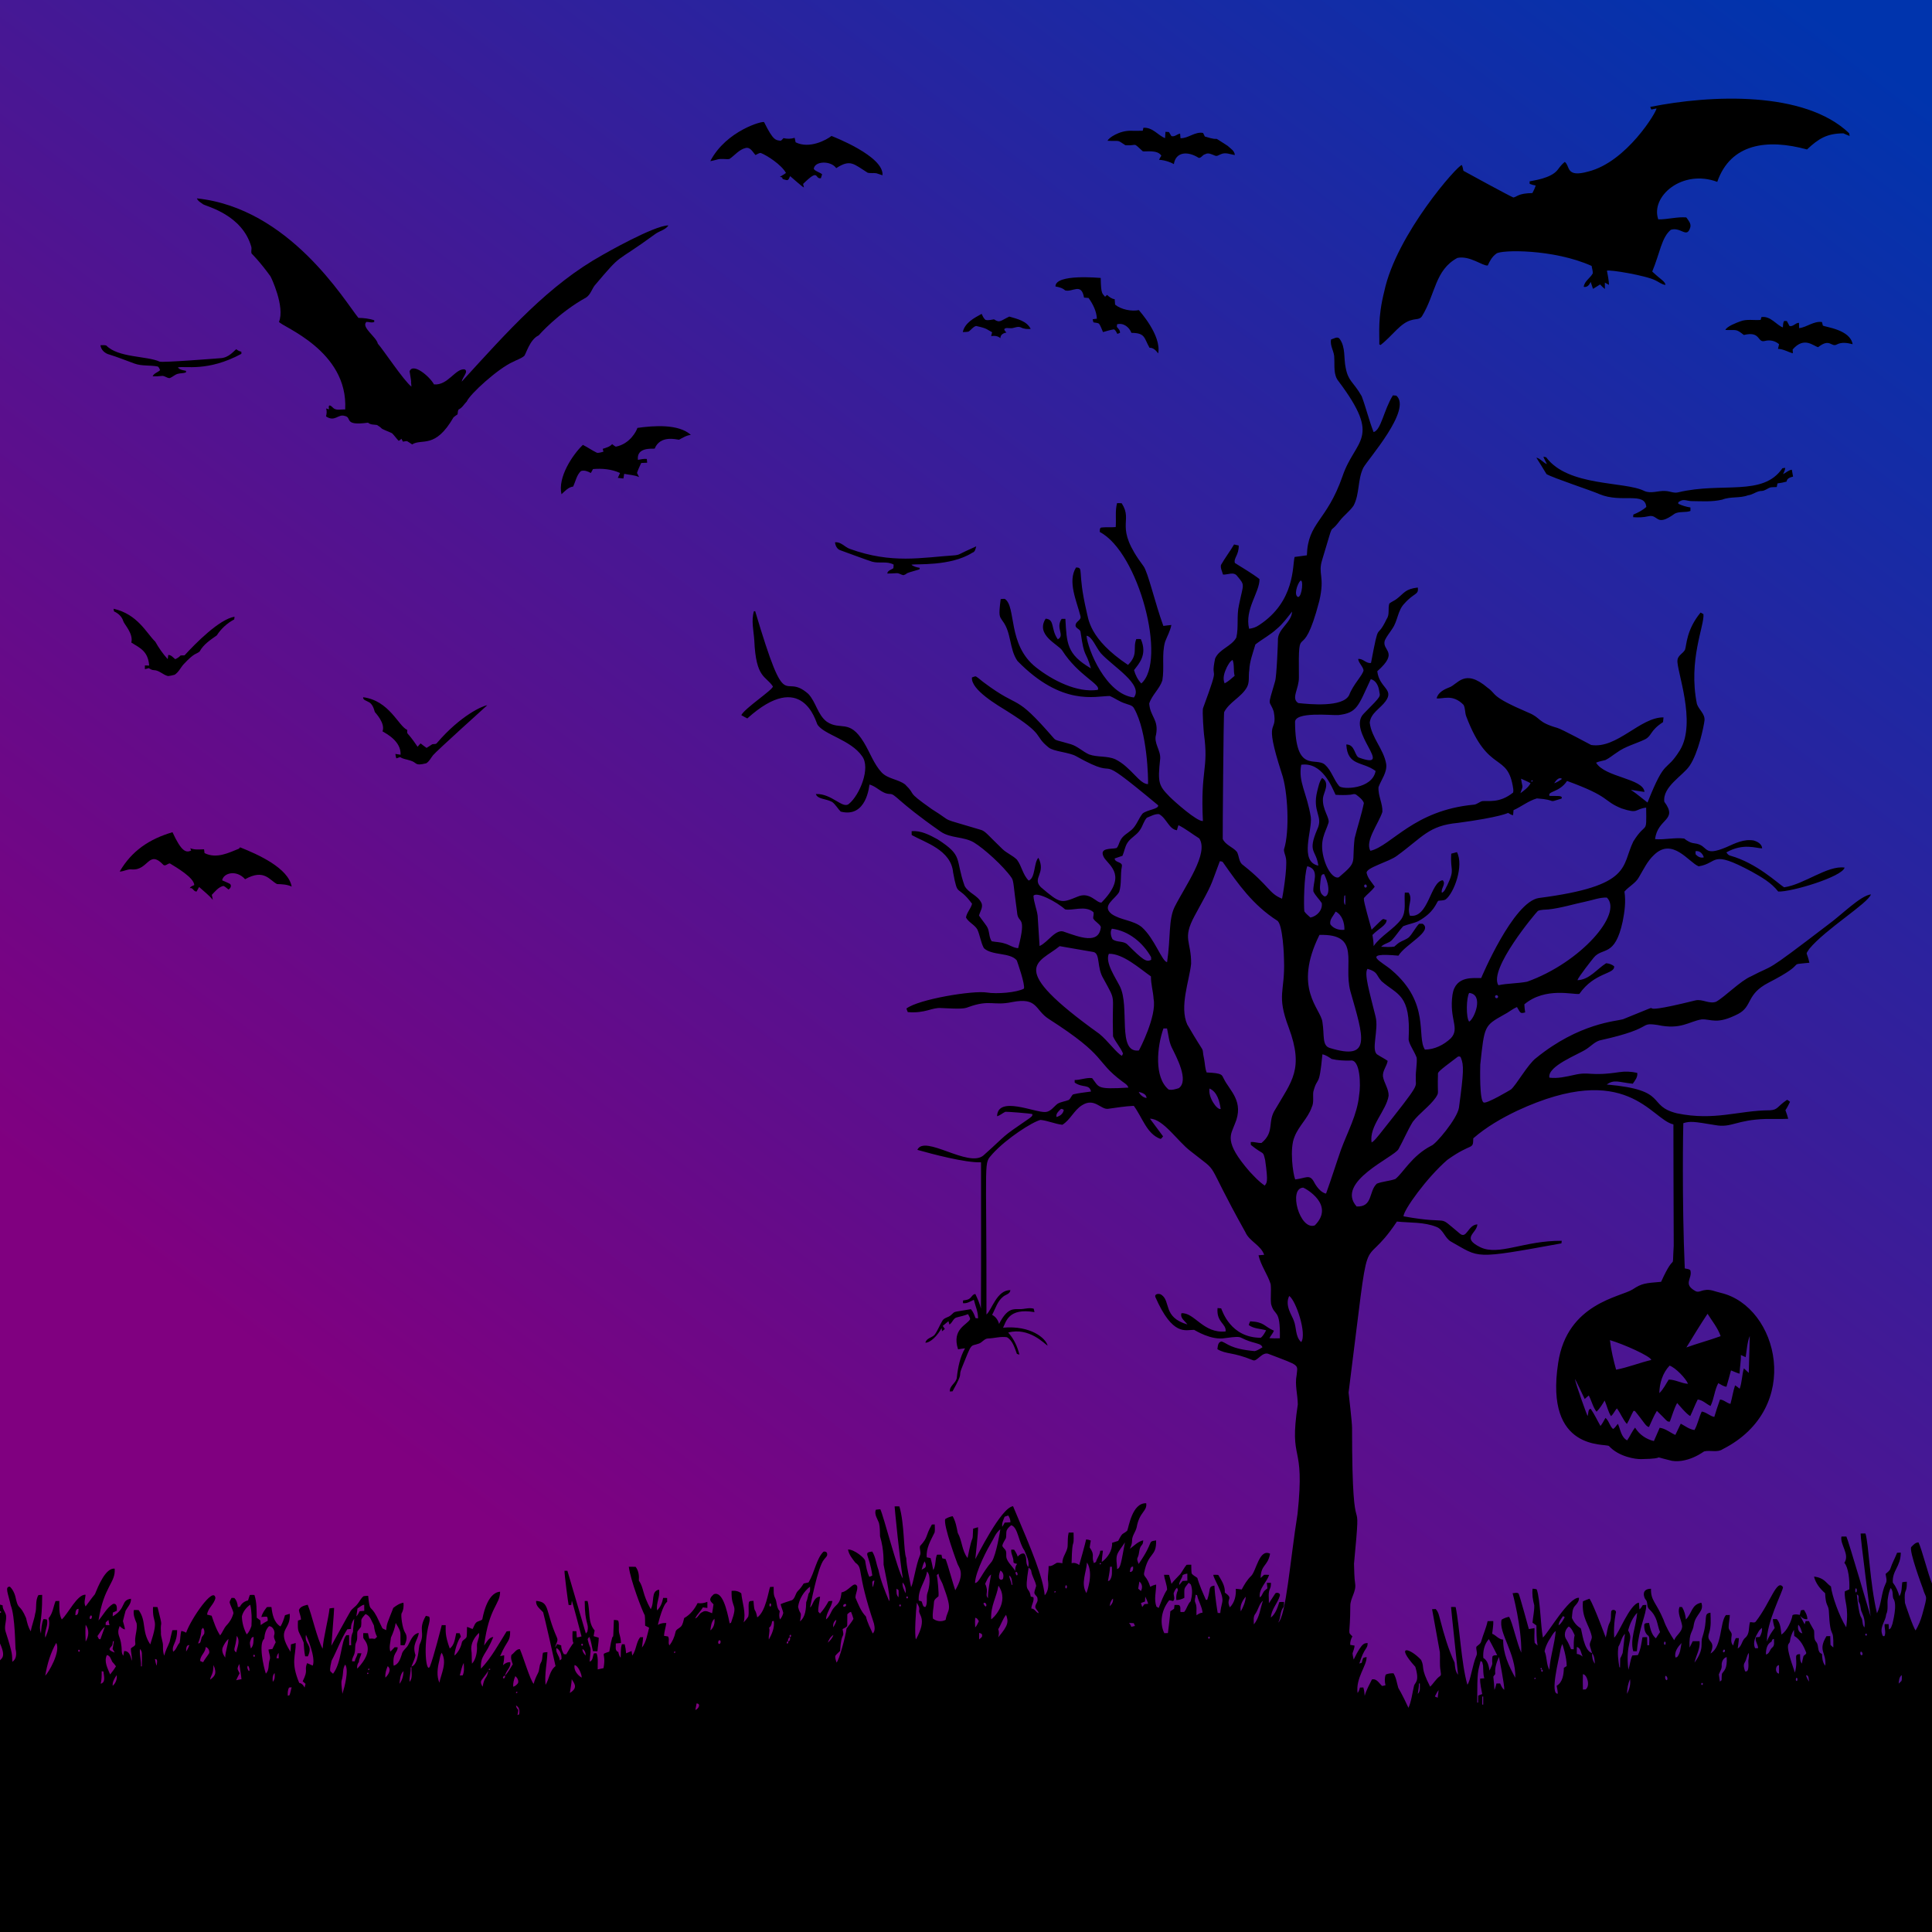<?xml version="1.0" encoding="UTF-8" standalone="no"?>
<svg
   xmlns:dc="http://purl.org/dc/elements/1.1/"
   xmlns:cc="http://creativecommons.org/ns#"
   xmlns:rdf="http://www.w3.org/1999/02/22-rdf-syntax-ns#"
   xmlns:svg="http://www.w3.org/2000/svg"
   xmlns="http://www.w3.org/2000/svg"
   xmlns:xlink="http://www.w3.org/1999/xlink"
   xmlns:sodipodi="http://sodipodi.sourceforge.net/DTD/sodipodi-0.dtd"
   xmlns:inkscape="http://www.inkscape.org/namespaces/inkscape"
   version="1.1"
   id="Layer_1"
   x="0px"
   y="0px"
   viewBox="0 0 1920 1920"
   enable-background="new 0 0 1920 1920"
   xml:space="preserve"
   sodipodi:docname="Halloween-Scene-Silhouette-Remix.svg"
   inkscape:version="0.92.3 (2405546, 2018-03-11)"><title
   id="title41">Halloween Scene Silhouette</title><defs
   id="defs37"><linearGradient
     inkscape:collect="always"
     id="linearGradient854"><stop
       style="stop-color:#800080;stop-opacity:1;"
       offset="0"
       id="stop850" /><stop
       style="stop-color:#0034ad;stop-opacity:1"
       offset="1"
       id="stop852" /></linearGradient><linearGradient
     inkscape:collect="always"
     xlink:href="#linearGradient854"
     id="linearGradient858"
     gradientUnits="userSpaceOnUse"
     x1="583.92"
     y1="1591.02"
     x2="1789.83"
     y2="4.6552241e-006" /></defs><sodipodi:namedview
   pagecolor="#ffffff"
   bordercolor="#666666"
   borderopacity="1"
   objecttolerance="10"
   gridtolerance="10"
   guidetolerance="10"
   inkscape:pageopacity="0"
   inkscape:pageshadow="2"
   inkscape:window-width="1920"
   inkscape:window-height="1017"
   id="namedview35"
   showgrid="false"
   inkscape:zoom="0.12291667"
   inkscape:cx="960"
   inkscape:cy="960"
   inkscape:window-x="3832"
   inkscape:window-y="-8"
   inkscape:window-maximized="1"
   inkscape:current-layer="Layer_1" />
<rect
   style="opacity:1;fill:url(#linearGradient858);fill-opacity:1;stroke:none;stroke-width:2.591;stroke-linejoin:miter;stroke-miterlimit:4;stroke-dasharray:none;stroke-dashoffset:0;stroke-opacity:1;paint-order:markers fill stroke"
   id="rect43"
   width="1928.136"
   height="1920"
   x="-8.136"
   y="0" /><g
   id="g32">
	<path
   d="M1370.74,342.22c0.3,0.17,0.91,0.5,1.21,0.67c12.096-9.348,19.843-22.32,31.17-24.88c3.38-1.16,7.97-0.25,10.07-3.8   c13.61-22.328,12.724-45.76,35.13-57.89c12.409-2.591,24.965,8.137,30.19,7.54c1.96-4.48,4.45-8.94,8.55-11.82   c4.335-3.855,56.51-4.856,94.69,12.24c0.33,2.47,1.3,4.91,1.13,7.43c-2.55,4.74-8.39,7.74-8.98,13.36c3.55,0.73,5.61-2.03,6.9-4.89   c0.77,2.28,1.45,4.6,2.28,6.88c2.39-1.39,4.72-2.88,7.06-4.38c1.48,1.61,3.03,3.17,4.8,4.51c0.02-2.11-0.03-4.22-0.06-6.33   c1.32,0.8,2.7,1.55,4.1,2.26c-0.15-4.75-1.14-9.42-2.02-14.07c2.012-1.404,38.983,4.75,48.29,9.64c3.3,1.51,6.17,4.13,9.93,4.47   c-0.717-3.9-4.373-4.858-13.21-13.32c7.738-18.543,9.184-33.732,18.45-41.45c10.128-3.234,16.02,9.228,19.41-2.58   c0.9-3.74-1.99-6.93-4.02-9.74c-9.35-0.75-18.5,2.12-27.84,1.94c-7.966-22.601,23.558-50.279,58.62-37.27   c13.323-38.276,49.772-42.985,89.19-32.2c11.636-10.954,19.922-15.907,36.16-16.02c2.07,0.83,4.07,1.88,6.2,2.62   c-0.12-0.68-0.36-2.04-0.48-2.73c-44.249-42.355-137.505-38.238-197.63-26.16c0.25,0.9,0.61,1.77,1.08,2.6   c1.68-0.4,3.37-0.73,5.1-1.08c0.403,2.879-29.546,53.138-67.79,62.71c-22.693,6.381-17.856-5.507-23.35-9.57   c-2.63,2.1-4.77,4.7-6.73,7.41c-6.705,9.323-25.859,11.176-28.23,11.91c0.02,0.62,0.05,1.85,0.07,2.46c1.9,0.8,3.9,1.33,5.96,1.69   c-0.81,2.61-1.94,5.11-3.27,7.49c-14.508,0.258-14.953,3.724-18.9,4.4c-1.958-0.487-46.166-24.528-49.64-26.52   c-0.39-1.93-0.73-3.9-1.57-5.69c-3.303-0.944-65.137,68.787-77.11,125.6C1368.964,316.193,1371.031,331.265,1370.74,342.22z"
   id="path2" />
	<path
   d="M724.85,158.03c5.42-3.65,9.67-9.51,16.31-11c4.73-0.97,6.93,4.24,9.66,7.05c1.66-0.75,3.22-2,5.11-2.1   c6.145,2.284,20.754,11.771,25.15,19.88c-1.84,1.55-4.07,2.51-6.02,3.89c0.58,0.14,1.72,0.42,2.3,0.56   c-0.17,2.18,2.38,2.03,3.87,2.57c2.55,0.86,3.08-2.25,4-3.85c2.808,2.258,11.837,10.61,13.73,11.29c-0.27-1.19-0.55-2.36-0.84-3.53   c16.472-16.263,11.142-4.696,17.64-5.66c0.42-1.3,0.84-2.61,1.26-3.92c-2.51-2.16-6.41-2.72-8.32-5.33   c0.759-8.057,17.062-8.43,22.34-0.79c14.169-9.126,17.143-4.231,31.33,4.61c2.78,0.65,5.7,0.03,8.52,0.47   c2.08,0.54,4.04,1.43,6.12,2.01c1.657-19.04-49.678-38.651-50.68-39.07c-4.888,3.868-21.856,13.202-35.66,6.3   c-0.32-1.48-0.67-2.96-0.94-4.45c-3.65,1.13-7.44,1.19-11.13,0.29c-0.86,0.95-1.63,2.06-2.81,2.63   c-4.844-0.743-7.16,0.298-16.43-18.5c-1.121-1.535-37.602,8.38-53.46,38.7c2.53-0.32,4.96-1.07,7.43-1.72   C717.11,157.42,721.02,158.49,724.85,158.03z"
   id="path4" />
	<path
   d="M1118.42,144.34c12.855,0.758,6.548-3.739,17.27,6c2.265,0.686,14.79-1.922,18.45,4.42c-0.85,1.32-1.7,2.62-2.32,4.05   c6.977,0.292,13.573,3.509,14.76,4.29c1.743-11.978,13.414-13.402,24.67-6.21c2.61,0.34,3.76-3.1,6.28-3.55   c3.3-2.04,6.7,0.15,9.86,1.29c2.11,1.07,4.07-0.81,6.03-1.44c4.49-2.07,9.21,0.22,13.72,0.92c-0.1-4.25-4.34-6.5-7.08-9.15   c-19.482-12.37-3.098-3.154-22.72-9.3c-0.61-1.18-1.21-2.36-1.75-3.56c-8.1-1.51-14.55,5.46-22.42,5.28   c-0.14-1.54-0.26-3.08-0.39-4.61c-3.07,0.48-5.36,3.49-8.66,2.48c-0.78-1.39-1.7-2.68-2.49-4.04c-1.15-0.13-2.29-0.19-3.42-0.2   c-0.15,2.09-0.25,4.18-0.38,6.27c-7.161-2.781-12.147-10.837-21.53-10.31c-0.16,0.73-0.47,2.21-0.63,2.94   c-3.9,0.15-7.79,0.11-11.67,0.05c-11.506-0.42-22.948,7.47-23.25,9.95C1114.331,140.595,1109.206,138.438,1118.42,144.34z"
   id="path6" />
	<path
   d="M201.89,203.05c3.66,2.188,38.93,10.473,47.86,42.27c0.6,2.19-0.54,4.57,0.32,6.7c0,0,7.543,7.214,18.58,22.38   c0.788,1.002,14.738,30.557,8.61,45.45c2.497,4.712,69.05,28.498,65.77,87.09c-4.01-0.39-9.08,1.53-12.17-1.83   c-1.1-0.86-2.06-2.31-3.64-2.11c-0.94,1.1-0.34,2.51-0.26,3.79c-0.97-0.3-1.95-0.6-2.92-0.88c0.96,2.6,0.6,5.31-0.04,7.93   c8.981,5.909,11.889-2.733,18.62-0.47c7.754,1.444-1.888,10.141,23.16,6.67c2.45,2.27,5.79,1.8,8.83,2.3   c8.521,5.286-0.76,1.493,14.94,8.17c2.42,2.29,4.25,5.12,6.56,7.53c1.19-0.22,1.93-1.3,2.82-2.01c0.52,0.95,1.02,1.91,1.5,2.89   c1.4-0.12,2.8-0.71,4.21-0.46c1.71,0.93,3.24,2.16,4.89,3.19c10.068-6.224,22.839,4.92,41.17-26.89c1.23-1.14,2.68-2.01,4.03-3   c0.33-1.6,0.05-3.49,1.1-4.84c3.54-1.63,5.38-5.28,8.06-7.95c3.163-7.425,31.184-32.843,45.79-39.29c3.69-1.98,7.86-3.2,11.17-5.84   c1.887-1.65,5.426-16.358,14.48-20.54c0,0,19.266-22.213,47.29-37.71c4.1-2.78,5.45-7.87,8.24-11.73   c29.445-34.771,17.634-20.014,60.56-51.46c4.18-2.95,9.83-3.94,12.88-8.37c-13.868-0.245-64.75,28.876-65.75,29.47   c-53.397,29.817-93.406,75.132-139.71,125.78c0.725-4.535,7.203-10.159,2.84-12.21c-9.143-1.079-16.58,16.251-30.39,14.94   c-4.292-7.949-20.989-21.953-24.24-12.96c2.799,17.15,0.699,4.394,1.83,15.21c-7.884-6.212-28.233-37.079-33.42-42.74   c-1.253-6.587-16.987-16.488-11.3-21.61c2.58-0.11,5.39,1.27,7.8-0.02c-0.02-0.41-0.06-1.24-0.08-1.65   c-5.08-1.59-10.37-2.27-15.68-2.32c-13.632-16.721-68.502-109.067-160.52-118.77C196.69,199.98,199.66,201.3,201.89,203.05z"
   id="path8" />
	<path
   d="M1077.29,295.75c1.5,0.1,3,0.27,4.53,0.38c4.28,6.04,7.93,13.1,8.24,20.61c-1.4,0.17-2.79,0.34-4.17,0.51   c0.16,1.05,0.41,2.07,0.76,3.09c1.83,0.54,4.04,0.26,5.63,1.42c1.68,2.55,2.63,5.48,3.87,8.26c3.58-1.01,7.15-2.15,10.84-2.71   c1.83,0.83,2.48,2.9,3.43,4.52c0.87-0.31,1.74-0.67,2.61-1.06c0.23-2.47-1.66-4.19-3.12-5.88c0.06-0.66,0.17-1.96,0.22-2.61   c6.3-1.75,12.14,2.81,14.26,8.52c13.918,0.069,12.388,4.895,17.98,14.79c3.93-0.11,6.43,2.78,8.64,5.61   c3.38-18.027-18.467-41.963-19.23-43.03c-6.977,1.514-17.695-0.503-23.6-5.44c-0.12-1.8-0.33-3.58-0.41-5.38   c-3.04-0.4-5.46-2.25-7.58-4.32c-0.67,0.63-1.33,1.26-1.98,1.89c-2.502-3.434-4.085-1.673-4.33-18.71   c-1.001,0.024-45.211-4.345-44.97,8.47c3.44,0.66,6.96,1.43,9.6,3.9C1065.819,290.74,1074.664,280.453,1077.29,295.75z"
   id="path10" />
	<path
   d="M970.04,323.95c11.873,2.581,10.31,3.408,15.91,6.23c-0.32,1.26-0.66,2.53-0.95,3.81c3.27-0.45,6.63-0.25,9.17,2.11   c0-3.44,2.93-5.2,6.04-5.57c-0.84-1.02-2.1-2.02-2.21-3.37c1.4-1.83,3.88-0.93,5.85-1.03c3.64,0.5,7.15-2.43,10.74-0.74   c2.99,1.61,6.36,1.72,9.69,1.49c-3.83-7.93-13.53-9.99-21.25-12.27c-8.515,3.988-9.394,6.706-15.18,2.74   c-2.81,0.4-5.75,1.32-8.54,0.51c-1.84-1.56-2.78-3.83-3.78-5.94c-7.55,4.16-16.72,8.9-18.72,18.08c1.91-0.08,3.87-0.03,5.76-0.48   C965.18,327.84,966.9,324.78,970.04,323.95z"
   id="path12" />
	<path
   d="M1806.85,345.02c11.899-9.43,12.883,0.413,18.51-2.67c4.95-2.61,10.59-1.6,15.76-0.28   c-2.431-14.59-26.981-16.921-29.6-18.53c-0.31-1.17-0.59-2.34-0.85-3.5c-8.23-1.16-14.84,5.08-22.7,6.1   c-0.05-1.78-0.14-3.55-0.15-5.32c-3.61-0.09-5.71,4.1-9.44,3.14c-0.83-1.66-1.71-3.29-2.61-4.89c-0.65-0.03-1.97-0.1-2.62-0.13   c-1.36,1.87-1.13,4.25-1.35,6.43c-5.992-2.017-12.281-11.708-21.32-10.25c-0.2,0.7-0.58,2.1-0.77,2.8   c-6.76,0.61-13.85-1.12-20.32,1.49c-3.373,1.172-13.636,5.11-14.67,8.5c11.354,0.571,9.899-1.624,18.32,4.99   c17.182-4.192,12.993,8.082,20.94,5.93c4.83-1.32,10.3-0.11,14.04,3.25c-0.43,1.53-0.72,3.09-1.08,4.64   c5.24,0.03,9.81,3.08,14.8,4.39c-0.09-1.27-0.15-2.53-0.21-3.8C1793.125,333.967,1802.2,344.021,1806.85,345.02z"
   id="path14" />
	<path
   d="M1906.59,1532.82c-3.17,0.01-5.26,2.6-7.28,4.69c-2.17,4.269,11.086,39.729,11.47,40.73   c3.425,12.079,5.639,4.205-0.62,26.9c-1.48,5.3-3.65,10.41-6.43,15.16c-2.283-2.181-10.393-26.369-10.61-27.37   c-1.17-16.083,2.101-7.762,1.86-21.03c-1.55,0.05-3.06,0.21-4.54,0.5c-0.68,4.64-0.17,9.76-2.85,13.87   c-1.34-4.9-3.41-9.51-6.52-13.52c-0.768-12.195,7.853-15.668,7.9-29.8c-1.25,0.01-2.46,0.07-3.66,0.17   c-2.03,5.27-4.88,10.21-6.61,15.61c-0.74,2.43-3.07,3.79-4.82,5.44c0.43,3.19,1.86,6.67,0,9.7c-4.42,9.32-3.96,20.18-8.54,29.4   c-7.202-30.454-8.101-68.116-11.44-79.29c-1.63-0.06-3.25-0.05-4.83,0.04c-0.289,4.604,9.85,81.38,9.93,82.38   c0,0-22.364-76.392-24.08-79.41c-1.66-0.06-3.31-0.05-4.93,0.03c-1.57,7.976,8.62,17.745,2.89,26.09   c4.106,4.494,5.408,17.57,4.96,26.38c-1.53,0.61-3.01,1.29-4.47,1.98c-0.782,10.833,4.243,14.232,1.39,35.76   c-7.152-11.426-14.113-31.393-15.19-40.61c-5.206-3.596-6.42-8.59-16.8-9.8c1.55,6.52,6,12.16,11.02,16.49   c0.588,12.885,2.826,10.727,3.65,16.96c1.579,32.929,4.884,13.323,4.51,36.97c-1.02-0.81-1.93-1.67-2.8-2.54   c-0.21-2.91-0.13-5.83-0.29-8.72c-1.26-0.04-2.5-0.03-3.71,0.03c-9.007,14.77,0.188,15.994-1.2,29.38   c-2.79-3.31-3.1-7.63-3.27-11.74c-5.21-1.67-2.73-8.18-5.6-11.71c-3.02-3.24-1.7-7.74-2.32-11.68c-1.63-3.12-3.65-6.03-5.04-9.26   c-1.12-0.03-2.23-0.02-3.31,0.03c-0.23,0.81-0.7,2.43-0.94,3.24c-1.56-2.81-3.06-5.63-4.5-8.47c1.86,2.14,4.17,3.71,7.18,3.34   c0.02-3.41-1.52-6.45-3.35-9.2c-1.11-0.03-2.17,0.14-3.18,0.5c-0.37,1.46-0.71,2.94-0.98,4.45c-2.44-0.48-4.98-1.01-7.28,0.25   c-0.69,5.107-5.474,15.966-11.01,19.24c-0.67-5.32-0.82-11.1-4.55-15.34c-1.33-0.06-2.64-0.07-3.93-0.04   c0.18,3.03,0.8,6.03,1.81,8.91c-3.11,4.18-6.07,8.45-7.66,13.47c-1.077-18.051,16.201-50.721,15.91-54.09   c-6.008-8.881-12.41,15.299-26.81,33.87c-1.19,2.25-4.01,0.74-5.96,0.92c-1.61,5.14-0.05,11.56-4.64,15.44   c-3.63,2.89-3.35,8.42-7.58,10.78c0.43-3.44,1.01-6.86,1.15-10.32c-0.77,0-2.29,0-3.06,0c-1.21,2.3-2.03,4.76-2.64,7.3   c-2.68-2.91-1.86-6.77-1.44-10.28c0.49-3.13-3.33-4.89-3.03-8c-0.04-4.05,1.11-7.98,1.16-12.01c-1.32-0.03-2.61-0.01-3.89,0.06   c-6.146,7.45-3.642,31.812-15.32,38.19c6.2-14.307-5.097-9.955-1.28-20.65c2.05-6.44,1.47-13.26,1.27-19.9   c-7.66,1.024-1.976,5.551-8,24.17c-2.448,6.764,2.556,11.129-7.89,25.51c1.51-7.19,5.9-13.77,5.08-21.37   c-2.29-0.03-4.56-0.01-6.82,0.01c-1.09,2.09-1.97,4.29-3.14,6.35c-0.8-15.893,3.254-14.482,4.27-23.09   c1.843-10.325,10.582-12.772,7.44-21.51c-9.833,1.84-9.061,10.231-15.35,16.65c-0.41-4.34-1.57-8.55-3.78-12.31   c-0.64-0.03-1.93-0.1-2.57-0.13c-2.37,6.36,1.8,12.65,2.65,18.9c0.1,6.04-5.97,8.93-7.95,14.14c-4.2-6.37-8.1-13.04-10.58-20.28   c-7.376-17.596-12.787-18.982-12.45-30.84c-10.394,0.043-6.772,9.321-5.36,10.72c2.59,2.57,0.73,6.96,3.46,9.49   c8.762,8.18,7.496,14.402,10.87,22.89c-1.42,2.03-2.81,4.08-4.12,6.2c-4.56-3.87-5.51-9.86-6.81-15.34   c-1.63,0.25-3.75-0.26-4.7,1.46c-0.31,4.16,0.49,9.08,4.29,11.51c1.38,2.7,0.39,6.16,0.57,9.17c-0.47,0-1.41,0.01-1.88,0.02   c-0.12-2.69-0.09-5.36-0.21-8.02c-1.55-0.05-3.09-0.01-4.6,0.12c-1.03,5.98-1.79,12.16-4.5,17.68c-1.88,0.09-3.74,0.29-5.6,0.41   c-2.03,4.53-2.33,9.55-3.89,14.22c-3.264-27.01,5.744-29.535-0.24-39.09c1.65-6.38,4.44-12.76,9.01-17.59   c-1.155,13.916-7.316,26.49-3.93,38.27c1.18-0.02,2.38-0.02,3.6-0.01c2.148-24.393,9.488-36.272,9.34-46.04   c-1.2-0.01-2.37,0.06-3.51,0.22c-0.88,1.57-1.87,3.1-3.26,4.27c-0.23-2.27-0.41-4.52-0.53-6.75   c-9.033,1.112-20.657,32.2-24.58,34.76c-0.935-13.969,1.813-25.25,1.81-25.3c0.05-2.48-3.91-3.15-4.75-0.88   c-0.58,3.78,0.35,7.88-1.59,11.39c-2.36,4.57-2.43,9.81-3.88,14.67c-0.394-1-11.539-31.41-16.06-38.58   c-2.28,0.69-4.45,1.68-6.61,2.63c-1.322,16.486,5.784,22.458,8.61,34.02c1.27,3.64-2.67,6.73-1.6,10.39   c0.59,2.38,1.47,4.7,2.11,7.1c2.43,2.89,2.53,6.87,2.74,10.48c-2.28-2.99-2.86-6.84-2.74-10.48   c-8.569-2.697-9.951-22.52-11.32-24.76c-3.99-2.36-6.96-6.07-8.74-10.31c0.46-4.2,0.11-9.11,3.37-12.3c2-2.16,3.91-4.56,3.62-7.69   c-10.04-0.769-30.878,35.433-35.84,39.54c-2.366-12.765-2.505-36.961-6.03-47.77c-1.27-0.78-2.82-0.57-4.19-0.78   c-0.65,5.55,0.19,11.06,1.66,16.42c0.17,5.79-1.27,11.54-1.73,17.32c1.26,0.92,2.55,1.85,3.86,2.8c0.08,6.66,0.06,13.34,1.15,19.94   c-1-0.89-2.02-1.71-2.86-2.68c-0.7-4.86-0.01-9.78-0.2-14.65c-1.87,0.34-3.75,0.59-5.59,0.98c-0.26-1.012-8.832-32.359-10.16-35.29   c-1.61-1.45-4.08-0.38-5.99-0.36c0,0,9.032,33.062,8.63,59.07c-4.439-9.417-8.621-29.853-12.13-35.61   c-2.63,0.45-5.15,1.43-7.42,2.82c-3.432,12.659,14.359,33.584,13.61,57.76c-6.48-11.59-12.33-24.39-12.07-37.93   c-4.5-0.13-6.99-4.3-10.93-5.82c0.44-4.2,1.28-8.38,1.11-12.61c-1.9-0.03-3.77,0-5.64,0.06c-1.41,6.87-4.44,13.26-6.34,20   c-0.52,2.6-3.14,3.73-4.84,5.47c-0.55,2.91,1.34,5.94,0.09,8.77c-4.035,9.179-5.995,25.599-9.02,28.94   c-6.183-21.544-7.56-57.425-11.65-77.16c-1.54-0.11-3.08-0.14-4.59-0.06c-0.06,1.455,6.966,65.872,6.97,67.33   c-2.84-3.44-2.98-7.81-3.41-12c-6.26-13.34-10.41-27.58-14.12-41.81c-1.22-3.97-1.66-8.4-4.7-11.51c-1.21-0.01-2.4,0.05-3.58,0.17   c-0.023,0.417,7.674,41.793,7.74,42.8c0.39,6.13-0.45,12.33,0.69,18.43c-0.01,1.76,1.23,4.21-0.71,5.38   c-3.95,2.75-6.16,7.15-9.63,10.38c-10.198-19.889-5.063-17.918-8.93-26.51c-11.144-12.001-26.402-15.98-5.8,6.81   c4.455,14.863-0.35,15.33-1.29,18.79c-1.77,7.32-2.48,15.03-5.53,21.96c-6.148-13.365-10.12-19.83-10.12-19.83   c-1.49-4.88-2-10.12-4.77-14.51c-2.64-0.05-5.29,0.16-7.71,1.27c-1.29,3.44-1.08,7.08-0.24,10.61c-1.12,0.34-2.25,0.58-3.39,0.72   c-2.98-2.69-5.35-7.58-10.08-6.48c-2.6,5.34-5.61,10.53-7.2,16.3c-0.2-2.84-0.49-5.66-1.36-8.35c-1.14,0.01-2.26,0.05-3.36,0.12   c-0.49,1.89-1.04,3.85-2.36,5.37c-1.957-15.028,9.182-26.889,8.97-35.67c-1.2,0.11-2.32,0.41-3.37,0.89   c-0.69,1.5-1.02,3.13-1.44,4.75c-0.6,0.2-1.81,0.6-2.41,0.8c5.226-16.905,8.301-13.942,8.25-20.4   c-2.522,0.541-4.98-2.102-13.86,16.44c-0.42-2.1-1.03-4.14-1.15-6.25c0.77-2.53,1.91-4.97,2.04-7.64c-1.46-0.26-2.9-0.5-4.33-0.72   c-0.23-3.02,0.7-5.86,2.17-8.44c-5.268-5.377-2.199,0.164-2.09-30.27c-0.05-7.66,5.99-14.15,4.85-21.9   c-1.01-6.63-0.89-13.36-1.17-20.04c8.401-88.566-1.94,0.73-1.94-135.06c0.047-5.257-3.351-34.05-3.45-35.05   c23.125-182.106,10.162-113.171,48.03-169.93c13.15,1.36,26.85,0.31,39.38,5.34c6.79,2.68,8.22,11.16,14.42,14.62   c29.178,16.222,20.907,17.889,109.68,1.72c0.09-0.64,0.26-1.92,0.35-2.55c-37.397-0.318-62.162,15.075-80.69,6.51   c-19.742-9.656-3.655-13.771-3.17-22.83c-9.573,0.361-10.51,15.523-17.83,8.82c-24.331-20.156-4.982-7.767-55.57-16.81   c-0.253-5.977,23.427-38.847,43.67-56.23c24.729-17.617,25.445-9.086,25.65-21.31c13.03-11.32,28.15-20.03,43.68-27.45   c109.466-50.824,132.936,8.81,155.21,13.61c0.001,0.029,0.132,105.327,0.31,120.58c-1.833,29.031,2.489,2.722-12.55,35.87   c-15.656,1.299-19.214,1.479-28.34,7.57c-11.829,7.581-65.156,13.731-73.95,73.06c-13.628,88.374,47.147,79.706,50.5,82.57   c9.757,10.721,26.63,13.192,31.97,12.99c29.228-0.42,6.989-4.102,27.87,1.02c6.167,2.135,19.565,1.809,34.64-8.65   c6.07-1.59,13.07,1.46,18.63-2.29c80.429-40.836,55.174-141.762-1.9-155.28c-5.37-1.13-10.61-3.96-16.23-2.71   c-3,0.24-6.05,2.61-8.98,0.97c-13.051-7.206-2.746-12.349-5.14-20.71c-1.37-1.52-3.73-1.32-5.55-1.87   c-2.923-67.029-1.615-142.263-1.44-144.34c6.933-2.055,9.817-1.752,31.93,1.95c16.091,2.917,20.684-5.31,50.19-6.13   c7.37-0.09,14.76,0.21,22.14-0.18c-0.74-2.91-1.76-5.73-2.78-8.52c1.77-2.64,3.22-5.47,4.56-8.35c-0.9-0.79-1.88-1.46-2.88-2.02   c-10.139,6.816-8.946,9.972-17.01,10.43c-31.642,0.143-54.82,10.776-92.45,3.04c-30.796-7.678-7.155-23.22-69.8-28.63   c7.595-5.398,11.7-2.281,25.85-0.8c2.25-3.21,5.12-6.55,4.45-10.77c-5.84-1.36-11.92-1.6-17.84-0.75   c-29.662,4.499-28.992-0.92-44.98,2.81c-8.03,1.73-16.21,3.77-24.48,2.67c-2.176-11.549,28.555-22.836,36.76-28.36   c4.89-3.17,9.01-8.06,15.02-9.05c54.009-12.022,36.169-17.687,55.71-14.93c23.282,5.061,31.392-3.577,43.83-5.54   c9.662-0.581,14.689,5.713,36.45-5.51c14.301-7.591,7.572-19.363,30.06-30.99c41.971-21.58,15.8-17.27,40.57-19.8   c-2.597-11.855-4.421-7.14-0.13-13.76c16.114-19.603,58.585-45.421,61.27-54.18c-10.71,1.419-28.776,20.142-43.1,30.49   c-66.412,50.789-51.088,37.788-76,50.95c-10.444,4.358-25.836,20.218-34.71,25.23c-6.86,2.57-13.51-2.84-20.43-1.35   c-78.678,19.539-13.557-4.802-72.17,18.79c-6.277,1.94-43.373,3.602-86.39,38.57c-8.187,6.152-19.539,26.713-24.92,31.22   c-1.003,0.653-24.073,14.378-27.01,12.93c-4.377-1.143-3.617-33.153-3.49-37.69c4.15-38.663,3.886-38.512,23.41-49.52   c4.55-2.22,8.38-5.68,13.07-7.64c3.655,6.092,3.012,6.595,8.13,5.34c-0.34-2.68-0.74-5.35-0.8-8.04   c20.924-17.57,48.984-9.299,54.66-10.38c15.178-21.801,35.626-19.454,34.53-27.49c-2.22-1.78-5.1-2.81-7.91-2.98   c-9.27,5.79-16.65,16.44-28.48,16.85c0.713-3.117,15.223-21.27,16.03-22.27c8.88-11.112,21.077,0.145,28.91-36.2   c1.93-9.71,3.25-19.71,1.73-29.57c4.4-5.2,11.07-8.22,14.41-14.35c4.52-7.62,8.33-15.89,14.92-22.03   c18.45-18.015,34.584,7.389,44.46,11.27c19.906-3.25,11.183-17.051,52.59,5.2c9.61,5.4,19.57,10.96,26.43,19.85   c12.766,0.593,63.463-14.539,66-23.8c-17.033-2.424-40.167,16.762-60.16,19.6c-6.323-3.992-27.273-24.149-53.42-31.43   c-1.86-0.35-2.94-1.86-3.93-3.29c16.847-9.52,29.647-4.015,35.56-3.99c-0.24-4.38-4.71-6.75-8.43-7.83   c-9.55-1.71-18.54,2.77-26.98,6.59c-24.689,10.393-16.945-1.966-31.85-3.76c-3.95-0.38-7.24-2.38-10.25-4.78   c-9.61-1.15-19.24,1.39-28.89,0.62c2.45-20.945,23.207-18.312,9.16-37.18c-1.902-14.957,18.483-25.836,25.08-35.65   c8.891-12.98,14.221-39.601,14.86-45.14c0.65-6.55-5.62-10.63-7.53-16.35c-8.856-43.743,7.72-78.203,6.47-89.3   c-0.96-0.54-1.9-1.06-2.83-1.57c-14.069,17.09-13.85,32.028-15.45,36.93c-2.01,3.81-7.18,5.63-7.5,10.38   c-1.457,9.063,19.469,61.702,2.4,89.52c-14.586,23.443-13.934,5.984-32.18,51.97c-5.52-4.22-10.78-8.78-16.57-12.64   c4.5,0.76,9.01,1.47,13.55,2.09c-1.17-13.509-39.355-14.326-48.11-29.07c2.94-1.31,6.14-1.77,9.24-2.58   c4.13-1.98,7.59-5.08,11.46-7.51c8.36-6.15,18.64-8.62,27.88-13.05c7.153-3.62,4.662-8.546,17.95-17.14   c0.22-1.57,0.38-3.15,0.5-4.72c-23.169-0.31-46.274,31.512-71.91,27.42c-1-0.499-29.275-15.773-33.55-16.94   c-20.456-5.82-15.883-9.948-28.88-15.22c-38.859-16.647-30.835-17.889-40.41-24.66c-23.229-19.783-29.488-3.385-38.31-0.35   c-5.22,2-10.91,4.97-12.48,10.81c6.088,1.031,15.753-4.819,26.83,6.5c1.86,3.51,1.22,7.72,2.64,11.4   c22.212,58.697,41.443,34.577,46.75,72.31c0.14,1.14,0.1,2.28-0.13,3.42c-13.618,10.978-24.857,7.811-30.72,8.54   c-2.92,0.74-5.17,3.2-8.24,3.51c-59.934,5.495-81.963,40.978-102.87,45.86c-5.709-9.632,8.118-26.952,11.9-38.72   c0.36-8.36-4.49-16.23-3.85-24.61c2.74-7.51,8.62-14.42,7.64-22.89c-2.46-14.83-14.68-26.16-16.37-41.2   c1.04-9.5,10.52-14.05,15.66-21.11c9.03-12.234-6.218-13.14-8.17-29.93c22.326-19.736,4.121-20.122,7.51-30.68   c1.91-4.22,5.03-7.74,7.47-11.66c5.38-7.63,5.25-18.11,11.98-24.93c9.624-10.943,14.472-8.427,13.28-15.92   c-12.566,1.549-13.026,5.154-20.87,11.27c-2.3,1.8-5.13,2.78-7.38,4.63c-1.63,4.97,0.57,10.75-2.62,15.3   c-10.795,22.735-7.011-1.362-15.6,43.73c-4.82,0.92-7.9-4.62-12.8-3.92c0.66,4.24,4.55,7.04,5.4,11.16   c-0.609,4.84-10.24,13.847-14.32,24.72c-6.262,12.523-39.696,9.056-50.48,7.95c-7.649-4.578,0.725-14.048,0.55-25.66   c-0.714-61.854,2.532-7.95,20.28-75.86c5.812-25.171-1.756-26.35,2.91-41.05c13.14-43.026,5.237-22.187,17.38-38.6   c4.2-5.45,10.03-9.47,13.85-15.2c6.04-11.64,3.83-25.65,9.55-37.42c4.328-8.215,48.723-57.822,32.86-71.75   c-1.16-0.14-2.31-0.23-3.44-0.27c-9.04,14.552-11.687,34.544-19.16,36.51c-4.58-11.68-7.45-23.97-11.85-35.7   c-8.561-14.903-13.192-14.363-15.88-28.16c-2.13-9.6,0.11-20.44-6.06-28.85c-2.17-2.83-5.8,0.02-8.43,0.57   c-1.51,6.54,3.43,12.21,3.14,18.69c0.47,7.63-1.02,16.45,4.19,22.84c43.613,58.042,16.763,56.942,4.01,94.41   c-15.748,45.263-34.4,45.585-35.43,78.65c-4.06,0.6-8.13,1.09-12.19,1.65c-2.276,7.996,0.877,44.176-35.41,67.77   c-2.92,2.03-6.31,3.16-9.82,3.58c-4.651-19.401,10.542-36.275,10.34-49.36c-7.71-5.96-16.26-10.77-24.47-16.01   c-1.493-4.863,4.094-7.9,3.8-17.38c-1.55-0.38-3.09-0.72-4.62-1.03c-4.08,6.96-9.03,13.39-13.01,20.4   c-0.66,3.22,1.25,6.41,2.01,9.52c4.69,0.32,10.75-3.25,14.13,1.48c8.16,9.75,6.109,7.154,1.76,28.79   c-2.49,10.63-0.19,21.73-2.64,32.36c-4.94,8.88-16.9,11.29-21.07,20.79c-5.286,25.502,6.25-0.186-11.95,49.19   c-1.102,3.015,0.723,24.96,0.87,25.96c4.826,35.041-3.606,34.353-1.06,86.33c-5.737,0.807-28.351-19.405-33.18-24.24   c-10.717-10.999-11.906-13.715-9.28-37.64c0.64-8.39-6.72-15.68-4.09-24.03c2.788-15.045-5.852-17.611-6.82-30.84   c2.7-8.47,10.25-14.45,13.04-22.87c2.23-12.7-0.82-25.9,2.72-38.45c2.09-5.57,5.16-10.81,6.24-16.73   c-2.67,0.17-5.29,0.67-7.94,0.94c-8.186-22.315-15.304-53.637-19.77-59.45c-30.237-40.194-9.556-43.748-21.64-62.47   c-1.55-0.11-3.09-0.16-4.61-0.1c-2.06,7.77-0.69,15.86-1.35,23.77c-4.82,0.47-9.68-0.11-14.47,0.47c-1.73,0.85-1.15,2.86-1.36,4.41   c38.693,20.11,67.061,128.162,41.28,150.54c-3.54-3.71-5.85-8.34-7.22-13.23c4.228-5.836,13.779-14.982,6.74-30.85   c-1.51-0.1-3.02-0.11-4.51-0.02c-3.671,9.273,2.288,15.162-8.22,25.67c-38.965-26.006-39.293-46.04-41.29-53.55   c-9.427-40.428-2.224-43.1-10.36-43.27c-8.704,13.891,0.701,33.423,4.39,48.32c1.22,3.97-4.63,5.16-4.82,8.79   c-0.6,3.52,4.67,3.84,4.92,7.06c3.995,27.531,4.706,16.763,10.29,36.06c-24.114-14.031-23.984-24.97-25.37-49.17   c-1.25-0.05-2.48-0.06-3.71-0.02c-6.339,9.357,3.593,16.335-3.8,20.34c-7.249-10.102-2.742-19.836-12.09-20.52   c-10.437,16.304,12.735,25.717,16.42,31.57c15.975,25.082,39.169,33.93,35.31,39.2c-20.616,3.048-44.985-9.522-61.21-22.3   c-28.816-22.541-19.428-60.597-31.1-68.11c-1.39-0.16-2.76,0.06-4.11,0.21c-2.248,17.563-1.164,16.881,1.72,21.5   c9.11,11.57,6.63,28,14.97,39.98c44.279,45.316,77.539,34.837,91.69,34.78c5.16,2.14,9.7,5.69,15.12,7.35   c3.14,1.37,7.39,1.55,9.08,5.01c13.267,23.123,14.162,70.553,13.86,75.25c-8.683,0-16.774-16.898-32.47-24.68   c-8.26-3.68-17.72-1.79-26.14-4.86c-6.28-2.8-11.29-7.99-17.93-10.06c-14.08-4.212-14.91-3.496-17.09-5.98   c-40.616-46.754-31.774-27.167-69.53-55.44c-2.7-1.95-5.07-4.33-7.91-6.05c-1.39-0.17-2.64,0.71-3.93,1.04   c-1.208,12.321,25.945,27.844,35.15,33.62c38.874,24.401,25.389,23.31,41.08,35.98c4.957,4.106,20.476,4.7,27.36,8.7   c51.114,28.663,9.258-11.322,81.48,48.77c0.646,3.898-10.793,4.212-15.51,8.22c-4.06,5.06-5.92,11.68-10.81,16.09   c-3.9,3.42-9.03,5.81-11.31,10.73c-1.35,2.39-1.71,5.41-3.69,7.4c-4.814,1.385-18.562-0.943-12.3,9.82   c5.781,8.279,23.063,18.145-2.71,44.34c-4.77,0.937-11.333-11.169-23.69-5.86c-16.7,6.793-17.157,7.108-36.57-9.38   c-9.032-9.214,5.475-13.299-2.43-29.24c-4.724,4.918-2.836,20.227-9.68,22.65c-5.84-5.75-6.86-14.34-11.64-20.74   c-4.24-4.22-10.08-6.4-14.4-10.55c-14.077-13.491-16.717-17.502-20.97-18.94c-45.503-13.785-25.073-5.784-49.32-20.78   c-27.591-19.516-14.025-12.444-26.47-24.47c-7.02-5.34-16.98-5.39-23.27-11.9c-8.01-8.68-11.7-20.18-17.83-30.09   c-14.448-23.727-22.941-11.127-36.66-20.34c-9.23-6.9-10.73-19.5-18.4-27.66c-26.182-23.159-20.643,25.67-52.82-82.21   c-0.31,0.01-0.95,0.02-1.27,0.03c-2.82,9.43-0.25,19.37,0.38,28.96c1.637,38.022,11.285,34.939,18.46,45.75   c0.439,3.131-27.884,21.617-31.38,28.57c1.96,1.13,3.94,2.25,5.99,3.26c54.811-49.5,68.124,3.475,69.53,5.8   c5.902,10.235,33.167,15.27,44.44,31.62c9.007,11.778-2.557,38.981-12.89,47.39c-6.191,5.724-16.919-10.339-32.96-9.68   c1.612,5.24,9.976,4.5,16.18,7.87c3.48,2.58,5.47,6.59,8.52,9.6c25.814,6.588,28.289-25.869,28.55-26.87   c7.26,1.74,12.13,9.03,19.91,9.32c6.383-0.145,5.752,5.925,50.66,37.29c9.8,6.97,22.92,4.86,33.17,10.87   c10.104,6.071,29.366,23.522,37.28,34.85c2.637,3.572,1.88,7.899,5.66,34.26c0.777,13.099,10.095,1.263,1.11,35.99   c-4.89-0.26-8.85-3.48-13.49-4.65c-4.13-1.43-8.54-1.39-12.78-2.19c-3.13-4.4-1.93-10.5-5-14.98c-2.43-3.62-5.25-6.95-7.64-10.59   c1.05-4.17,4.57-8.64,2.19-12.93c-3.6-7.3-12.78-9.41-16.51-16.56c-9.674-27.344-0.891-29.501-26.73-46.2   c-7.96-4.3-16.57-9.03-25.93-8.13c-0.02,1.25,0,2.52,0.07,3.8c13.257,7.417,39.14,14.853,41.16,37.1   c4.895,26.229,3.619,10.86,18.85,31.18c-1.21,4.91-5.3,8.7-6.05,13.67c2.6,4.88,8.51,7.08,11.31,11.89   c2.7,5.97,3.33,12.78,6.47,18.56c8.061,7.653,26.07,4.042,32.71,12.18c0.411,1.01,8.581,24.26,7.07,28.07   c-7.242,3.979-27.26,5.459-36.82,3.85c-13.851-2.226-67.761,6.634-79.92,15.91c0.42,1.18,0.79,2.4,1.34,3.56   c17.505,1.467,23.993-4.785,33.1-4.04c19.585,1.039,23.064,0.632,26.75-0.81c21.869-8.029,24.764-1.122,43.82-5.11   c25.777-5.018,22.379,7.762,36.45,16.78c59.609,38.197,44.836,41.048,72.95,62.04c2.29,1.78,5.21,3.19,6.17,6.17   c-32.441,1.953-28.674-0.175-36.07-9.42c-5.77-0.72-11.51,1.92-17.35,1.88c0.01,0.64,0.04,1.92,0.06,2.56   c7.975,5.594,14.5,1.162,16.21,8.88c-5.92,0.84-11.9,1.42-17.71,2.81c-1.97,1.42-2.46,4.23-4.49,5.59   c-3.62,1.48-7.71,1.77-11.1,3.8c-3.82,2.92-6.71,7.79-11.98,8.17c-10.46,0.733-47.438-16.55-48.08,4.18   c3.09-0.81,5.4-3.13,8.25-4.43c1.455-0.169,23.97,1.529,26.77,2.27c0.59,1.99-1.48,2.98-2.72,4.09   c-30.742,21.097-19.904,13.906-45.89,37.07c-14.905,12.567-58.55-21.156-65.64-5.59c14.644,4.149,47.682,12.945,63.29,12.38   c0.03,48.45,0.19,96.9-0.08,145.35c-1.25-5.04-3.36-9.76-5.53-14.44c-2.82,0.09-3.69,3.13-5.76,4.5c-1.85,1.46-4.31,1.44-6.51,1.89   c-0.01,0.67-0.03,2.01-0.04,2.68c4.03,0.56,7.33-1.78,10.8-3.35c1.44,6.15,4.34,12.03,4.14,18.48c-0.63-0.07-1.9-0.22-2.53-0.29   c-1.06-3.19-2.31-6.36-4.58-8.88c-20.296,3.563-14.688,1.718-19.86,5.97c-2.48,2.34-6.6,2.36-8.43,5.47   c-2.82,4.63-4.64,9.87-7.91,14.24c-2.82,2.78-8.14,3.22-8.98,7.69c5.215-0.13,11.971-6.992,16.08-14.59   c0.11,0.8,0.33,2.39,0.44,3.19c0.95-0.71,1.88-1.47,2.8-2.22c-0.65-1.08-1.43-2.07-2.09-3.1c1.89-1.58,3.8-3.13,5.67-4.73   c0.24,0.84,0.72,2.53,0.97,3.37c3.09-1.84,3.76-6.47,7.58-7.16c3.65-1.01,7.39-1.72,10.9-3.19c0.81,1.58,1.88,3.13,2.13,4.96   c-2.77,5.692-18.627,9.676-12.03,30.04c2.3-0.38,4.6-0.78,6.93-1.05c-5.05,8.82-7.07,19.02-8.15,29.03   c-0.48,5.51-7.49,8.05-6.92,13.94c0.66-0.05,1.99-0.15,2.65-0.2c11.584-20.723,5.266-13.663,9.08-22.96   c10.703-26.719,8.232-21.273,16.79-24.38c3.62-1.01,5.61-5.22,9.65-5.2c6.21-0.17,12.4-2.24,18.6-1.21   c5.81,3.47,7.56,10.62,9.86,16.54c0.62,0.19,1.85,0.57,2.47,0.76c-1.96-8.1-5.51-15.78-11.16-21.96   c20.872-5.653,36.481,11.575,39.21,13.04c-1.634-7.248-16.723-20.332-44.28-17.88c3.005-5.692,5.081-19.966,31.24-15.46   c-0.28-1.15-0.54-2.27-0.77-3.39c-4.74-1.44-9.52,0.63-14.31,0.41c-5.673,0.074-11.897-1.521-20.14,14.71   c-1.03-3.85-3.32-7.16-6.9-9c3.4-6.35,5.29-13.88,11.31-18.4c2.45-1.83,6.63-2.52,6.82-6.19   c-13.555-0.166-18.296,19.51-23.76,24.21c0.262-162.651-3.268-148.482,6.19-159.81c14.044-15.385,39.408-31.569,47.5-33.56   c7.41,0.75,14.36,4,21.75,4.84c7.97-4.9,11.56-14.53,19.56-19.44c12.132-7.713,18.515,4.233,25.56,3.6   c8.59-1.15,17.19-2.62,25.86-2.99c8.645,11.73,12.817,27.777,26.33,32.8c1.4,0.02,1.89-1.63,2.78-2.44   c-4.23-5.95-8.78-11.65-13.04-17.56c13.014-0.11,27.636,22.677,40.2,32.11c31.688,25.284,11.316,3.119,54.57,80.54   c4.03,9.3,15.36,12.89,18.72,22.6c-1.88,0.16-3.75,0.28-5.6,0.45c2.28,10.19,8.95,18.79,12.07,28.71   c0.73,6.53-0.33,13.15,0.39,19.7c3.447,13.171,9.29,3.484,8.75,34.09c-3.47,0.14-6.93,0.16-10.37-0.13c1.3-2.59,3.42-4.67,4.46-7.4   c-10.099-4.418-9.297-8.609-23.59-9.33c-0.58,1.18-1.06,2.42-1.41,3.71c5.04,3.77,11.48,3.51,17.27,5.22   c-1.51,2.64-2.86,5.55-5.35,7.42c-30.238-0.04-38.26-26.976-39.35-29.22c-1.21-0.13-2.4-0.23-3.59-0.29   c-1.298,14.356,8.829,15.331,8.03,23.22c-22.34,2.326-31.071-19.148-43.95-18.09c-1.4,5.02,3.52,7.63,5.98,11.17   c-24.688-7.208-16.226-22.971-25.85-29.5c-1.89-1.51-7-1.22-6.06,2.13c17.37,39.625,30.176,32.544,38.56,32.71   c1.001,0.47,17.252,10.83,31.01,8.18c20.715-2.756,10.276-0.271,29.66,4.82c2.65,0.96,6.22,1.22,7.25,4.37   c-2.51,1.32-4.87,3.17-7.68,3.76c-24.383-2.14-27.346-7.863-32.93-9.59c-3.71,0.44-3.79,4.83-4.16,7.69   c9.371,5.436,14.65,2.482,35.37,10.97c4.07,1.839,9.304-9.394,16-6.07c31.337,11.99,28.354,9.905,27.35,20.91   c-1.93,9.71,1.11,19.42,1.17,29.13c-9.166,60.243,7.618,35.031-0.26,108.75c-7.379,46.268-11.518,101.943-19.17,107.97   c2.69-4.78,1.54-10.86,5.08-15.15c0.9-1.6,0.46-3.58,0.66-5.3c-1.58-0.07-3.13-0.03-4.67,0.1c-1.78,5.52-3.7,11.64-8.39,15.38   c0.33-8.2,6.77-14.07,8.89-21.62c0.81-2.54-2.52-3.66-4.33-2.57c-2.23,3.28-4.29,6.69-6.53,9.97c0.17-4.99-1.1-10.36,1.28-14.99   c0.8-1.64,0.66-3.51,0.8-5.25c-1.39-0.05-2.76-0.05-4.12-0.01c0.2,1.78,0.3,3.62,0.56,5.43c-1.65,1.33-3.5,2.6-4.39,4.6   c-0.92,1.55-1.41,3.57-3.24,4.32c-0.98-8.85,6.8-14.63,9.38-22.28c-1.72-0.12-3.41-0.14-5.1-0.09c-1.15,1.04-2.27,2.11-3.38,3.2   c0.227-13.624,7.055-11.383,9.38-24.15c-10.795-5.497-13.734,17.502-18.94,22.22c-3.94,3.79-6.7,8.54-9.25,13.33   c-1.96-0.33-3.93-0.47-5.88-0.67c0.43,6.6-1.06,13.62-5.92,18.42c-4.353-9.22,4.372-8.119-5-14.7c0.48-6.6-3.33-12.14-6.53-17.54   c-1.63-0.11-3.26-0.18-4.86-0.1c-0.34,3.134,11.042,19.502,8.78,27.6c-0.83,3.43-1.6,6.88-1.9,10.41   c-0.63-0.02-1.89-0.06-2.52-0.08c-0.282-1-2.752-16.127-3.3-27.21c-6.651,1.02-3.36,3.26-7.17,14.19c-0.34-0.03-1.01-0.1-1.35-0.13   c-7.209-16.014-8.44-21.68-8.44-21.68c-1.87-1.52-4.28-2.43-5.67-4.46c-0.44-2.88-0.27-5.79-0.37-8.66   c-1.57-0.08-3.12-0.01-4.65,0.09c-2.38,2.78-4,6.09-6.11,9.07c-2.96,3.29-6.32,6.25-8.94,9.84c-0.71-3-1.46-5.98-2.41-8.89   c-1.66-0.11-3.32-0.14-4.95-0.07c0.56,5,2.88,9.7,3.04,14.76c-3.72,5.56-5.85,11.98-8.34,18.15c-0.75-0.48-1.5-0.91-2.25-1.29   c-2.67-7.17-0.32-14.6-0.27-21.92c-2.1,0.33-4.05,1.15-5.85,2.25c-3.417-10.863-6.975-9.866-6.13-13.87   c4.3-21.498,12.29-15.207,11.92-32.29c-9.352,1.434-1.292,0.261-17.38,23.42c-0.66-2.1-2.12-4.36-0.92-6.52   c1.99-3.84,0.9-8.8,3.96-12.12c1.33-1.3,1.44-3.12,1.52-4.85c-5.25,1.16-9.03,5.39-13.27,8.41c1.23-2.57,2.22-5.27,2.17-8.16   c-0.03-4.87,3.6-8.65,4.6-13.26c2.799-15.579,10.572-15.63,9.48-23.84c-14.044-0.613-17.438,24.13-18.88,27.28   c-5.006,4.418-4.065,0.685-8.97,10.11c-2.04,0.6-4.05,1.26-6.05,1.93c0.39,7.59-4.31,14.74-10.27,19.06   c0.09-3.79,0.76-7.51,1.16-11.26c-0.67,0-2.03,0.01-2.71,0.02c-0.21,4.16-3.25,7.28-4.22,11.23c-0.53,0.28-1.57,0.83-2.09,1.1   c-2.769-7.378,1.515-7.314-4.15-15.58c0.25-2.31,0.73-4.57,1.12-6.82c-1.49-0.66-3.05-1.02-4.64-1.14   c-0.321,2.132-6.557,24.697-6.87,25.44c-2.23-1.69-4.85-2.53-7.59-1.78c0.694-30.149,2.523-11.059,1.95-30.48   c-1.63-0.07-3.24-0.06-4.84,0.02c-1.09,4.25-0.84,8.66-1.03,13.01c-0.13,6.28-5.71,11.05-5.15,17.48   c-1.87-0.27-3.76-0.64-5.63-0.43c-2.6,1.38-4.92,3.68-8.12,3.22c0.13,4.48-0.87,8.92-0.76,13.4c0.92,5.31,0.62,11.47-3.11,15.7   c-2.014-18.613-11.621-41.868-31.48-88.57c-11.983,1.317-35.934,50.241-37.52,52.62c0.097-1.193,3.148-28.072,2.69-31.72   c-1.64,0.41-3.25,0.88-4.85,1.4c-0.724,17.517,0.133,0.339-5.53,29.17c-5.69-7.28-5.32-17.12-9.77-25.02   c-1.11-5.68-2.1-11.44-5.05-16.53c-2.62,0.44-5.13,1.44-7.37,2.87c-2.183,6.096,11.926,43.81,12.3,44.81   c2.154,4.681,7.06,9.589-2.31,25.93c-1.521-3.711-7.279-25.231-9.64-31c-1.12-0.26-2.23-0.52-3.33-0.77   c-0.27-1.2-0.53-2.38-0.78-3.54c-1.5-0.11-3-0.12-4.47-0.03c-2.03,4.92-0.85,10.78-3.7,15.34c-0.75-4.04-1.49-8.08-2.68-12.01   c-1.26-0.25-2.51-0.48-3.75-0.71c-0.89-8.98,4.06-17.04,7.82-24.8c0.42-2.62,0.15-5.29,0.1-7.9c-0.7,0.02-2.11,0.06-2.81,0.08   c-7.079,12.288-3.183,12.018-11.86,21.49c-0.67,3.13,1.46,6.45-0.13,9.5c-3.984,9.336-6.347,27.168-8.68,31.3   c-1.76-9.68-4.38-19.23-4.85-29.06c-2.735-6.178-1.583-33.568-6.8-51.22c-1.6-0.09-3.18-0.1-4.75-0.02   c-0.056,0.998,5.345,55.462,8.19,71.59c-4.881-6.316-19.465-63.389-22.4-68.71c-1.52,0.05-3.02,0.2-4.5,0.46   c-1.63,4.76,1.6,8.82,3.16,13.05c1.03,4.37,1.01,8.91,1.08,13.38c4.209,14.032,3.37,25.545,3.53,28.19   c0.063,1.082,7.309,32.971,5.6,36.27c-4.36-10.12-8.47-20.42-10.75-31.23c-2.25-6.01-2.68-12.68-6.18-18.16   c-9.589,1.37-2.903,2.037,0.12,23.88c-1.01,0.4-1.99,0.84-2.95,1.33c-2.39-4.99-3.26-10.52-4.15-15.92   c-0.043-2.334-10.345-11.335-17.05-11.31c0.81,5.07,4.26,9.14,7.29,13.1c8.25,5.866,0.676,7.375,18.49,60.51   c0.66,3.19,1.49,7.39-1.23,9.89c-2.54-5.52-5.32-10.96-6.76-16.9c-5.04-5.22-7.56-12.1-10.39-18.63   c-0.12-3.91,2.42-7.56,1.71-11.49c-3.141-5.736-7.949,4.864-15.6,6.18c-1.324,13.513-5.92,11-9.87,18.84   c-1.5,2.88-2.76,6.04-5.52,8c0.2-6.68,5.36-11.83,6.33-18.31c-1.27-0.09-2.52-0.02-3.75,0.2c-2.39,4.38-5.15,8.58-8.52,12.28   c-0.44-0.47-1.32-1.42-1.76-1.9c-0.26-5,1.39-9.91,1.81-14.88c-6.595,0.288-7.017,8.915-9.95,10.74   c0.277-1,7.505-40.299,13.84-47.57c1.16-1.82,3.66-3.31,3.14-5.74c0-1.91-2.19-2.62-3.72-2.07   c-7.072,7.14-8.478,19.992-14.74,30.48c-1.64,0.31-3.26,0.68-4.87,1.06c-1.63,2.66-3.46,5.2-5.71,7.38   c-2.62,2.61-2.61,7.06-5.77,9.17c-3.81,1.33-7.76,2.31-11.44,4.01c0.65,2.93,1.99,5.67,2.64,8.61c-0.49,2.42-1.66,4.68-3.24,6.59   c-1.06-2.68-0.86-5.5-0.24-8.23c-3.64-3.63-2.46-9.06-4.76-13.31c-1.74-3.37-1.13-7.26-1.32-10.88c-1.2,0.01-2.38,0.04-3.56,0.11   c-1.481,3.83-4.311,24.658-12.74,30.24c-2.252-11.175-2.738-2.22-3.73-16.48c-1.49,0.35-3.9-0.35-4.57,1.49   c-0.82,4.68,0.4,9.54-0.64,14.2c-1.29,2.1-2.96,3.94-4.6,5.78c2.57-9.7-1.37-19.3-2.32-28.9c-2.77-2.24-6.18-2.83-9.65-2.45   c-0.481,19.665,7.001,10.908-0.52,31.62c-0.34,0.18-1.03,0.54-1.37,0.72c-2.803-13.827-7.19-32.225-15.7-29.07   c-6.663,5.671-2.47,7.723-0.37,10.1c-0.35,2.96-0.93,5.9-1.39,8.87c-3.06-1.06-6.5-3.49-9.61-1.17c-3.29,1.11-3.98,5.19-7.21,6.42   c1.73-4.23,5.51-7.08,7.61-11.09c1.5,0.18,3,0.37,4.52,0.6c0-2.05-0.01-4.09-0.04-6.11c-3.1,1.26-6.37,1.85-9.69,1.25   c-2.96,5.97-7.41,11.65-13.34,14.88c-0.88,2.93-1.14,6.25-3.33,8.6c-1.84,1.83-5.01,2.65-5.35,5.61c-1.03,4.72-3,9.17-5.98,12.99   c-1.71-2.71,0.38-6.09-1.37-8.87c-1.35-0.24-2.69-0.47-4.02-0.68c0.27-4.32,1.72-8.43,2.29-12.68c-2.94-0.24-5.84,0.29-8.38,1.83   c0.938-4.231,4.986-20.085,9.23-22.95c0.01-1.29-0.01-2.55-0.04-3.79c-1.33-0.1-2.64-0.13-3.95-0.09   c-0.84,4.62-2.57,9.03-5.96,12.41c-1.37-7.1,3.16-13.54,1.86-20.63c-8.491,1.71-4.032,11.836-8.23,19.45   c-8.834-15.902-6.537-20.752-11.82-28.48c0.37-4.82-0.17-9.7-3.22-13.63c-2.26-0.06-4.51-0.08-6.76-0.08   c1.685,13.537,13.11,43.267,15.85,48.26c0.49,3.4,0.23,6.85,0.37,10.29c1.31,0.65,2.64,1.3,3.97,1.99   c-1.76,6.73-2.78,14.13-7.11,19.8c0.37-3.47,0.96-6.9,1.1-10.37c-0.73,0.02-2.2,0.06-2.93,0.08c-4.11,5.42-3.78,12.79-7.83,18.27   c-0.23-1.55-0.44-3.07-0.65-4.57c-1.84,0.71-3.66,1.46-5.45,2.29c-0.21-3.05-0.67-6.06-1.4-9.01c-0.68-0.01-2.04-0.03-2.72-0.04   c-1.66,4.31-0.91,8.97-1.31,13.47c-1.37-1.64-1.89-3.7-2.33-5.72c-3.67-1.29-2.29-5.58-2.46-8.52c1.7-0.17,3.41-0.32,5.12-0.44   c0-3.16-0.74-6.21-1.63-9.19c-1.18-4.26,0.29-8.85-1.07-13.02c-1.36-0.65-2.9-0.57-4.34-0.73c-1.415,32.693,0.633,0.844-4.57,31.52   c-10.14,3.514-2.691-0.002-5.73,16.4c-1.94,0.35-3.87,0.8-5.78,1.26c-0.23-5.35,0.8-10.91-1.13-16.04   c-0.65,0.01-1.96,0.05-2.62,0.06c-1.34,2.69-0.82,7.41-4.31,8.24c1.877-18.592,1.018-9.521-1.76-21.47   c-0.59-1.35,0.85-2.2,1.49-3.12c2.01,4.5,2.36,9.45,3.58,14.18c1.49,0.11,2.99,0.16,4.5,0.15c0.32-4.53,1.28-9,1.27-13.54   c-1.73-0.43-3.39-1.02-5.09-1.49c0.4-1.9,0.62-3.82,1.01-5.7c-7.01-8.07-4.33-19.68-7.02-29.26c-0.71-0.01-2.13-0.03-2.83-0.04   c0,23.932,4.632,21.643,2.63,30.56c-0.37,0.46-1.12,1.38-1.49,1.84c-0.001-0.002-18.34-62.36-18.34-62.36   c-0.73-0.01-2.17-0.04-2.9-0.05c-0.11,3.769,3.698,32.483,4.1,34.01c0.66,0.02,1.96,0.04,2.62,0.06c0.19-1.48,0.38-2.93,0.59-4.36   c1.298,3.676,9.361,34.532,9.61,35.54c-1.52,0.55-3.12,0.78-4.69,1.04c-0.13-2.1-0.33-4.18-0.42-6.26   c-1.27-0.03-2.52-0.03-3.77-0.01c-1.208,21.573,5.611,1.93-6.29,23.02c-0.58-0.03-1.76-0.08-2.34-0.1c-1.59-2.7-2.7-5.63-2.69-8.79   c-1.34-0.45-2.7-0.81-4.02-1.25c-0.65,1.11-1.3,2.24-1.94,3.39c0.17-3.38,3.48-6.38,1.79-9.78   c-12.179-27.506-6.691-35.341-20.71-36.55c-0.62,5.16,4.03,7.93,6.94,11.29c0.761,1.988,12.251,52.52,12.33,53.52   c-5.97,4.49-6.21,12.63-9.93,18.65c-1.14-10.92,1.54-21.69,1.87-32.55c-1.5,0.13-3.06,0.1-4.47,0.68   c-0.86,3.28-0.19,6.94-2.11,9.94c-1.8,3.14-1.11,7.02-2.81,10.21c-1.75,3.41-3.39,6.89-4.26,10.66   c-3.266-2.877-10.404-27.003-13.75-34.49c-3.75-0.1-5.45,3.91-8.32,5.7c-1.09,3.1,0.25,6.39,1.27,9.35   c-2.26,3.92-4.63,7.79-7.54,11.29c0,1.06-0.39,3.2-1.94,2.68c-0.92-1.24,0.74-2.67,1.94-2.68c0.5-5.02,6.12-8.04,5.01-13.36   c-2.83-0.14-5.27,1.13-7.23,3.09c0.89-3.24,1.28-6.59,1.23-9.93c-1.35,0.23-2.69,0.51-4.02,0.82   c7.203-16.845,9.96-13.692,9.96-24.85c-1.19-0.03-2.37,0.06-3.53,0.28c-7.94,12.72-15.1,26.11-25.49,37.07   c-0.747-13.581,4.807-12.787,12.25-31.53c-4.58,0.49-6.62,5.24-9.14,8.5c5.095-38.686,15.82-40.289,15.91-53.47   c-13.547,0.879-17.362,26.469-17.71,27.47c-0.99,1.21-2.73,1.34-4.07,2.02c-3.34,0.96-3.96,4.9-5.52,7.55   c-1.95-0.47-3.62-1.68-5.59-2.04c-0.12,3.28,0.09,6.6-0.39,9.87c-1.02,2.5-4.52,3.1-4.82,6.03c-1.07,4.8-3.55,9.13-7.08,12.53   c-0.814-2.302,3.287-16.279,6.21-18.52c-0.31-1.28-0.76-2.51-1.29-3.67c-1.12-0.05-2.23-0.06-3.34-0.02   c-1.26,5.27-1.68,11.76-6.42,15.24c-5.261-14.359-3.812-18.244-4.06-23.26c-1.3-0.07-2.59-0.07-3.89-0.01   c0,0-8.272,32.759-11.86,41.31c-3.637,6.903-6.775-20.597-0.8-42.9c0.45-2.24,1.21-4.72,0.08-6.86c-1.07-0.32-2.15-0.58-3.23-0.78   c-8.262,14.285-0.235,16.208-6.09,28.28c-1.419,2.667-0.708,19.88-8.29,22.2c1.41-3.76,3.31-7.38,4.1-11.32   c-3.757-11.291,2.588-15.087,3.2-22.18c-5.57,0.9-7.76,6.89-10.12,11.29c-1.62,3.85-6.04,5.86-6.77,10.2   c-1.38,4.26-3.2,9.88-8.06,11.07c-1.284-13.387,4-12.331,4-18.28c-0.75-0.01-2.26-0.04-3.01-0.05c-1.43,1.4-2.67,3-4.24,4.28   c-1.57-4.46,0.2-9.29,0.56-13.83c2.15-4.67,3.98-9.47,4.74-14.58c6.328,10.658,4.303,7.143,4.83,22.16   c1.28,0.02,2.57,0.03,3.86,0.02c2.05-3.81,3.29-8.78,0.63-12.61c-2.626-3.882-4.469-17.513-3.41-19.19   c1.83-3.22,2.19-6.88,1.8-10.5c-3.82,0.56-7.1,2.82-10.08,5.14c-6.25,16.035-6.403,15.23-7.11,22.14   c-5.431-2.904-1.921,1.278-9.31-13.5c-6.693-12.784-6.779-3.104-8.57-20.62c-1.51,0.07-3.03,0.07-4.51,0.34   c-2.73,2.06-4.05,5.36-6.22,7.93c-1.97,2.68-5.14,4.25-6.88,7.14c-1.117,1.64-18.97,34.19-18.97,34.19   c0.064-1.001,2.807-34.704,2.75-37.59c-1.53,0.07-3.05,0.23-4.56,0.49c-0.865,9.162-6.089,29.057-6.86,40.05   c-5.726-10.347-10.729-34.137-14.86-43.7c-3.24,0.77-7.67,1.82-8.72,5.42c0.46,3.15,2.08,6.07,2.06,9.33   c-0.75,0.25-2.25,0.74-3,0.98c-0.486,13.199,0.587,9.079,5.63,21.76c0.38,4.59,0.58,9.22,1.51,13.78c0.67,0.01,2.01,0.02,2.68,0.03   c5.691-11.977-3.933-11.681-1.85-21.44c0.847,1.689,9.913,22.418,6.76,30.61c-1.99-0.62-3.72-1.83-5.71-2.4   c-2.985,8.001,1.669,5.898-4.32,18.02c0.97,0.79,1.93,1.62,2.85,2.5c-0.29,1.24-0.61,2.47-0.95,3.73   c-1.16-2.24-2.73-4.21-5.34-4.63c-8.664-20.714-3.386-26.435-3.47-39.66c-1.6,0.39-3.19,0.85-4.77,1.37   c-0.08,2.43-0.19,4.87-0.42,7.32c-14.973-23.544,0.548-20.537-0.76-37.73c-1.59,0.42-3.15,0.91-4.72,1.42   c-1.1,3.88-2.39,7.73-4.48,11.22c-6.66-4.03-8.12-12.22-8.99-19.33c-1.51-0.1-3.01-0.06-4.5,0.05c-2.34,2.96-4.59,6.12-5.54,9.84   c1.75-0.15,3.51-0.33,5.27-0.36c1.45,0.84,0.84,2.69,1.13,4.08c-2.44,1.27-4.8,2.69-7.05,4.29c-0.09-1.55-0.2-3.07-0.3-4.57   c-1.21-0.93-2.43-1.85-3.64-2.75c-0.14-7.58,0.11-15.29-2.28-22.6c-1.53-0.08-3.05-0.07-4.57,0.03c-0.57,1.79-1.26,3.55-1.76,5.4   c-3.52,0.77-6.52,2.98-8.08,6.26c-0.51,0.1-1.53,0.28-2.04,0.38c-0.33-3.33-1.13-6.68-3.58-9.09c-0.68-0.02-2.03-0.06-2.7-0.07   c-0.7,1.35-1.58,2.66-1.93,4.19c0.71,3.8,3.15,7.06,3.82,10.88c-1.12,4.55-3.57,8.83-6.86,12.19c-2.69,2.96-3.92,6.9-6.37,10.05   c-3.92-5.97-6.17-12.88-8.46-19.58c-1.5-0.41-3-0.78-4.5-1.1c0.67-6.46,7-10.25,8.25-16.46c-1.403-12.57-24.327,20.624-29.09,34.44   c-1.46-0.9-3.08-1.45-4.75-1.78c-1.17,3.8-0.86,7.86-1.72,11.7c-2.56,2.69-3.22,6.98-6.44,8.96c-1.807-6.934,3.95-8.107,3.95-21.41   c-1.59-0.06-3.17-0.03-4.75,0.08c-1.04,3.8-1.79,7.67-2.7,11.51c-1.67,4.6-4.39,8.82-5.21,13.73c-1.47-2.92-1.43-6.19-1.39-9.36   c0.17-4.77-2.41-9.14-2.03-13.93c-0.81-13.657,2.652-1.18-3.38-24.93c-1.5-0.14-3-0.18-4.5-0.11   c-0.737,18.436,6.39,9.258-2.72,37.17c-8.902-13.315-3.462-22.891-11.55-34.09c-1.59-0.11-3.19-0.14-4.78-0.08   c-0.78,4.69,0.98,9.02,2.78,13.24c1.02,6.66-2.32,13.15-1.32,19.85c0.53,3.04-3.27,3.29-4.42,5.3c-0.03,4.03,1.39,7.97,0.89,12.04   c-1.11-4.02-2.16-9.95-7.57-9.64c-0.27,1.53-0.56,3.08-0.85,4.65c-2.25-2.87-1.27-6.7-1.92-10.03   c-0.977-10.318-5.209-10.51-1.69-19.53c1.48,1.5,3.08,2.99,5.25,3.42c-0.23-2.87-1.38-5.51-2-8.28c0.86-3.44,1.67-6.9,2.64-10.3   c2.11-3.83,5.72-7.18,5.35-11.94c-10.452,1.418-4.099,9.337-18.17,17.49c0.04-1.26,0.1-2.5,0.17-3.72c1.31-0.6,2.63-1.18,3.91-1.83   c0.18-2.82,0.45-7.82-3.86-6.75c-6.32,3.99-9.48,10.94-14.29,16.37c5.217-34.252,17.17-37.268,16.05-51.48   c-9.069-1.101-16.595,18.026-19.66,25.44c-3.27,3.9-6.14,8.1-9.26,12.13c-2.03-3.67-0.29-7.76,0.02-11.59   c-8.072-0.924-17.621,19.243-23.7,24.52c-3.02-5.7-2.33-12.19-2.43-18.38c-1.24,0-2.48,0.03-3.71,0.1   c-2.27,5.72-2.73,12.3-6.98,17.09c1.94,6.58-0.69,13.2-3.14,19.26c-1.56-6.24,3.27-11.83,1.54-17.99c-1.13-0.34-2.27-0.5-3.44-0.46   c-1.9,4.59-2.17,9.54-2.49,14.44c-2.879-9.298,1.342-8.84,1.2-38.45c-1.22,0-2.44,0.04-3.66,0.12c-3.57,5.68-1.38,12.58-3.34,18.73   c-0.89,5.93-3.43,11.44-4.29,17.38c-2.64-3.98-3.63-8.63-4.7-13.2c-6.069-14.308-7.434-7.856-9.87-18.06   c-0.89-4.77-2.6-9.66-6.15-13.1c-5.578-0.418-1.591,7.251,0.79,18.58c4.377,10.475,4.462,42.169,4.74,43.17   c1.14,4.41,1.13,10.19-3.2,12.89c-0.445-7.518,0.806-6.751-6.66-30.02c-1.57-4.79,0.65-9.64,0.52-14.47   c0.33-4.28-3.76-7.27-3.44-11.61c-0.66-0.2-1.99-0.6-2.65-0.8v6.47c1.6,0.74,1.6,1.34,0,1.79v30.37   c6.075,13.388,1.579,14.72,0,16.75v252.675v14.965v2.41h1.83h11.295H1920c0-21.808,0-333.315,0-346.26   C1916.145,1564.555,1909.739,1538.994,1906.59,1532.82z M1641.05,1351.51c-11.77,2.8-23.09,7.4-34.98,9.67   c-2.68-9.64-4.99-19.43-6.15-29.37C1613.249,1335.694,1640.248,1347.726,1641.05,1351.51z M1715.73,1378.13   c1.69-5.36,2.99-10.83,4.51-16.23c2.85,1.05,5.58,2.47,8.55,3.24c0.1-6.22,1.5-12.32,1.25-18.55c1.59,0.66,3.18,1.42,4.79,2.13   c1.12-7.03,1.46-14.44,4.06-21.08c0,0-0.97,36.728-0.97,36.73c-1.67-1.49-3.22-3.08-4.88-4.54c-1.93,6.65-1.81,13.73-4.17,20.28   c-1.48-1.2-2.94-2.44-4.59-3.34c-2,6-2.87,12.29-4.58,18.38c-3.75-0.77-6.47-4.12-10.38-4.28c-2.08,5.68-3.94,11.46-5.67,17.26   c-4.52-0.85-7.84-4.7-12.47-5.34c-2.89,5.93-3.95,12.6-7.22,18.36c-5.19-0.68-9.19-3.96-13.63-6.32c-1.84,3.71-3.52,7.5-5.39,11.2   c-5.21-2.31-9.79-6.41-15.57-7.12c-1.81,4.44-3.9,8.77-5.75,13.2c-7.68-1.78-14.66-6.57-18.68-13.39   c-3.15,3.9-5.02,8.62-7.89,12.71c-6.05-3.25-6.65-10.76-9.16-16.44c-1.71,1.59-2.75,4.17-4.91,5.08c-3.39-2.9-3.93-8.13-7.48-11   c-1.65,2.68-2.89,5.63-4.97,8.02c-3.24-5.65-5.99-11.69-9.69-17.01c-2.99,0.33-2,4.93-3.17,7.1   c-0.554-1.002-11.509-30.794-12.54-36.76c0.701,0.572,8.633,17.717,9.71,19.86c1.32-1.18,2.65-2.35,4.03-3.46   c2.92,5.2,4,11.42,7.78,16.11c3.29-3.23,5.66-7.2,8.04-11.1c2.22,5.1,3.32,10.73,6.28,15.51c2.6-2.06,3.64-5.34,5.92-7.67   c3.69,4.89,5.81,10.83,9.88,15.45c2.53-4.15,4.2-8.75,6.58-12.98c0.34,0.01,1.03,0.03,1.38,0.05   c9.578,11.62,10.747,15.347,14.01,15.97c2.56-5.37,4.68-11,7.86-16.05c10.052,9.564,9.735,11.023,12.86,10.71   c2.36-6.2,4.09-12.73,7.3-18.56c0.841,1,10.231,12.153,13.02,12.93c2.63-5.39,4.65-11.05,7.41-16.37   c4.93,0.49,8.41,4.42,12.73,6.44c3.56-7.2,3.89-15.62,7.71-22.71C1710.2,1375.97,1712.7,1377.78,1715.73,1378.13z M1696.94,1305.62   c4.57,7.25,10.18,14.03,13.02,22.23c-11.23,4.13-22.82,7.15-34.06,11.23C1682.83,1327.88,1689.59,1316.54,1696.94,1305.62z    M1677.55,1375.23c-6.62-0.36-12.53-4.26-19.2-4.2c-2.95,4.56-5.33,9.67-9.32,13.45c0.11-9.79,3.33-20.16,10.19-27.34   C1665.024,1359.074,1675.357,1369.814,1677.55,1375.23z M1693.22,852.04c-3.32,0.89-6.11-0.74-8.19-3.18   c-0.01-0.73-0.03-2.19-0.04-2.92C1689.02,845.03,1692.22,848.43,1693.22,852.04z M1292.19,577.21   c3.435-2.475,1.859,15.654-2.1,16.12C1285.547,591.741,1289.152,580.5,1292.19,577.21z M1126.86,693.13   c-27.771-2.961-46.062-48.176-47.08-61.34c5.601,0.824,9.126,11.176,14.12,17.27C1105.473,662.076,1136.782,680.275,1126.86,693.13   z M1049.92,1110.06c-0.69-3.19,1.76-5.44,3.82-7.42c0.9-1.3,2.44-0.27,3.43,0.31C1056.61,1106.81,1053.5,1109.13,1049.92,1110.06z    M867.08,1577.33c0.35-2.14-1.6-6.85,1.92-6.48C868.42,1573.01,868.47,1575.46,867.08,1577.33z M44.95,1665.3   c1.93-11.31,5.18-22.63,10.91-32.61C60.651,1641.192,48.155,1662.396,44.95,1665.3z M74.9,1605.15c0.18-2.28-0.05-6.47,3.19-6.29   C77.93,1601.13,78.16,1605.31,74.9,1605.15z M78.84,1641.58c-1.33-0.24-1.56-0.96-0.68-2.16   C79.49,1639.62,79.72,1640.34,78.84,1641.58z M85.13,1631.35c-0.27-5.55-0.41-11.13-0.01-16.67   C88.86,1619.58,88.37,1626.3,85.13,1631.35z M89.41,1608.85c-0.85-1.12-0.07-2.89,0.99-3.53   C92.15,1605.63,91.26,1609.71,89.41,1608.85z M110.92,1635.9c1.24-1.34,0.98-3.29,1.31-4.92l0.97,0.13   c-0.38,2.55-0.96,5.1-1.31,7.68c0.73,1.15,1.46,2.32,2.16,3.53c-1.74-0.72-3.61-1.29-5.01-2.6   C108.42,1638.02,110.09,1637.07,110.92,1635.9z M100.06,1673.26c1.04-4.06,0.99-8.26,0.99-12.4c0.43,0.07,1.29,0.21,1.72,0.28   C103.1,1665.04,105.47,1671.94,100.06,1673.26z M99.79,1629.01c-2.02,0.52-2.15-1.86-2.95-3.08c2.4-3.1,4.09-6.88,7.35-9.19   C104.19,1616.741,99.791,1629.009,99.79,1629.01z M105.1,1612.26c0.87-0.84,1.76-1.64,2.67-2.41c0.29,1.74,0.59,3.52,1.03,5.27   c-1.28-0.06-2.56-0.14-3.84-0.22C104.99,1614.24,105.06,1612.92,105.1,1612.26z M106.23,1644.81c3.33,0.46,3.98,4.19,5.34,6.66   c1.27,1.44,2.61,2.84,3.67,4.48c-1.68,2.87-3.71,5.52-5.79,8.12C107.06,1658.08,103.03,1651.25,106.23,1644.81z M111.98,1675.29   c-0.38-3.98,1.89-7.46,3.99-10.6C116.51,1668.59,115.06,1672.77,111.98,1675.29z M140.99,1655.98l-0.94,0.03   c0.45-5.85-1.68-11.53-0.94-17.37C141.656,1642.277,140.956,1641.083,140.99,1655.98z M155.91,1655.34   c-1.36-1.91-1.38-4.35-1.93-6.53C157.53,1648.45,155.56,1653.18,155.91,1655.34z M184.98,1641.28c0-2.34-0.13-6.65,3.2-6.42   C187.36,1637.1,186.31,1639.28,184.98,1641.28z M196.84,1633.15c1.51-3.9,2.97-7.89,3.17-12.11c-0.15-1.49,0.75-2.54,1.86-3.34   c0.72,1.31,1.4,2.72,1.21,4.31c0.44,2.56-2.57,3.75-2.87,6.16C199.42,1630.03,199.73,1633.52,196.84,1633.15z M207.91,1642.82   c-1.9,3.1-4.34,5.84-6.05,9.08c-0.98-0.38-1.95-0.79-2.9-1.21c-0.33-5.27,5.49-8.51,5.39-13.86   C206.88,1637.2,208.43,1640.5,207.91,1642.82z M208.85,1669.21c0.17-2.54,1.8-4.58,2.4-6.97c0.79-2.46,0.66-5.07,0.95-7.58   C216.063,1663.498,213.057,1666.032,208.85,1669.21z M223.8,1647.3c-1.95-2.9-3.76-6.44-2.51-9.98c1.37-3.18,3.18-6.25,5.74-8.6   C226.6,1635.04,223.99,1640.96,223.8,1647.3z M235.3,1625.69c3.72,4.98,0.55,11.19-0.62,16.51   C230.966,1638.799,233.963,1639.333,235.3,1625.69z M234.69,1669.79c1.07-2.35,2.22-4.66,3.42-6.93c-0.66-1.57-1.85-2.98-2.01-4.69   c0.26-1.64,0.95-3.14,1.76-4.54c0.35,2.73,2.02,12.83,2.11,15.15C238.19,1669.03,236.44,1669.39,234.69,1669.79z M240.39,1606.31   c1.11-4.69,4.37-8.93,8.31-11.59c1.51,6.94,1.62,14.09,1.18,21.16c-1.04,3-2.31,6.16-4.71,8.37   C242.27,1618.74,240.49,1612.53,240.39,1606.31z M246.98,1660.3c-0.9-1.38-1.71-3.4-0.72-4.87   C247.645,1655.4,248.831,1662.215,246.98,1660.3z M248.75,1630.86c0.63-1.68,1-4.13,3.26-4.08c-0.07,3.85,0.24,8.56-2.73,11.48   C248.93,1635.81,247.76,1633.28,248.75,1630.86z M252.84,1646.58c-1.34-0.23-1.57-0.95-0.69-2.16   C253.49,1644.61,253.71,1645.33,252.84,1646.58z M271.09,1671.35c-0.27-3.02-0.49-6.38,1.82-8.7   C273.16,1665.63,273.39,1669.02,271.09,1671.35z M270.71,1638.75c-1.28,0.14-2.56,0.31-3.83,0.5c0.03,3.57,2.47,7.06,1.03,10.59   c-1.49,4.46-0.04,9.74-3.71,13.41c-2.348-7.009-7.477-29.914-1.58-34.7c0.36-4.5,1.38-9.1,4.67-12.42   c3.85-0.22,6.34,5.08,5.31,8.46c-1.01,2.58,0.59,5.02,1.42,7.42C272.96,1634.26,271.83,1636.49,270.71,1638.75z M274.81,1647.95   c0.17-1.96,0.81-3.82,2.09-5.31c0.1,1.77,0.09,3.57,0.11,5.38C276.46,1648,275.36,1647.96,274.81,1647.95z M287.68,1684.75   c-0.42,0.11-1.26,0.33-1.68,0.44c-0.18-2.79-0.09-5.61,1.21-8.12c0.65-0.06,1.97-0.18,2.62-0.24   C289.09,1679.45,288.67,1682.18,287.68,1684.75z M355.27,1598.47c2.23-1.24,4.02-3.38,6.67-3.69c0.05,2,0.08,4.03,0.07,6.06   c-1.55,0.07-3.08,0.23-4.62,0.36c-0.85,1.85-1.81,3.7-3.3,5.16C354.51,1603.72,354.96,1601.1,355.27,1598.47z M340.29,1683.3   c-2.199-17.995-0.244-9.086,0.72-22.28c0.13-2.41,0.75-4.79,2.04-6.83C346.977,1660.024,342.314,1676.745,340.29,1683.3z    M347.03,1635c-0.02-3.36-0.04-6.71-0.09-10.04c-0.69,0.02-2.06,0.07-2.74,0.1c-5.41,5.811-4.565,27.077-13.21,38.29   c-1.04-0.82-1.97-1.74-2.86-2.69c-0.35-3.43,0.67-6.87,1.36-10.19c5.52-10.32,9.24-21.47,15.66-31.31   c1.22-0.13,2.45-0.24,3.68-0.34c-0.2-3.69,1.01-7.17,3.18-10.11c-0.1,4.38-1.18,8.68-1.22,13.1c-2.13,4.1-1.91,8.69-1.82,13.19   C348.48,1635,347.51,1635,347.03,1635z M365.09,1662.27C368.38,1662.43,363.55,1665.27,365.09,1662.27L365.09,1662.27z    M366.1,1658.26C369.39,1658.42,364.56,1661.27,366.1,1658.26L366.1,1658.26z M372.57,1628.68c-1.86-0.31-3.73-0.44-5.59-0.1   c-0.56-1.83-0.91-3.71-1.29-5.55c-1.57-0.04-3.14-0.07-4.7-0.04c-0.04,1.59-0.07,3.21,0.07,4.84   c1.014,2.528,12.464,11.223-6.01,30.49c-0.43-2.45,0.09-4.75,1.63-6.67c0.13-3.08,1.82-5.67,2.52-8.58   c-1.29-0.09-2.59-0.1-3.88-0.04c-0.15,2.91-2.51,5.02-2.64,7.96c-0.69,0-2.09-0.01-2.78-0.01c-0.32-3.18,2.09-5.56,2.54-8.56   c0.93-3.43-0.06-7.18,1.55-10.43c1.68-3.33,0.61-7.14,1.24-10.66c1.04-1.67,2.49-3.01,3.52-4.66   c1.276-7.813-1.821-5.605,4.48-12.64c4.91,1.66,6.04,7.3,8.37,11.35c0.43,3.89,1.26,7.75,3.12,11.26   C374.02,1627.32,373.3,1628,372.57,1628.68z M382.99,1667.21c-0.43-3.99,0.75-7.81,2.31-11.41   C389.43,1659.06,385.95,1664.41,382.99,1667.21z M396.98,1673.3c0.54-4.27,0.61-9.6,4.06-12.59   C400.83,1665.11,399.91,1669.82,396.98,1673.3z M407.06,1671.35c-0.4-4.84,1.45-9.51,0.99-14.36l0.94,0.02   C408.55,1661.74,410.47,1667.39,407.06,1671.35z M436.64,1672.28c-2.92-6.81-1.91-14.71-0.12-21.7c0.57-2.78,0.97-5.65,2.36-8.16   C444.775,1652.268,438.144,1663.992,436.64,1672.28z M459.83,1664.97c-0.72,0.02-2.15,0.06-2.87,0.08c1.1-4.2,1.82-8.57,3.91-12.41   C461.07,1656.75,461.59,1661.09,459.83,1664.97z M474,1635.95c0.391,5.233-1.029,13.483-4.96,17.37   c-0.43-4.82,0.04-9.68-0.74-14.47c-0.13-6.23,3.25-11.95,7.71-16.08C477.01,1627.44,473.56,1631.35,474,1635.95z M479.61,1676.26   c-1.17-1.96-2.51-4.49-1.01-6.62c2.12-3.11,4.74-5.86,6.58-9.17C483.898,1669.111,481.576,1665.111,479.61,1676.26z    M486.08,1658.29C489.37,1658.51,484.49,1661.27,486.08,1658.29L486.08,1658.29z M512.14,1665.69c1.92,1.64,3.57,4.33,2.66,6.94   c-1.21,1.63-2.76,3.17-4.83,3.61C509.84,1672.6,510.63,1668.99,512.14,1665.69z M513.1,1681.26   C516.38,1681.42,511.56,1684.27,513.1,1681.26L513.1,1681.26z M515.85,1703.76c-0.4,0.15-1.19,0.46-1.58,0.61   c0.33-1.7,0.81-3.38,0.77-5.1c-1.2-1.24-2.18-2.66-2.22-4.42C516.2,1696.62,516.6,1700.33,515.85,1703.76z M558.02,1648.74   c-0.43,0.35-1.3,1.04-1.73,1.39c-0.09-4.5-4.5-7.63-3.31-12.33C556.71,1639.57,558.29,1644.73,558.02,1648.74z M566.31,1682.46   c0.66-4.59,1.66-9.12,1.88-13.75C569.916,1672.33,575.443,1676.795,566.31,1682.46z M578.05,1667.24   c-4.11-2.54-8.01-7.27-7.08-12.47C574.482,1655.036,578.343,1664.022,578.05,1667.24z M578.16,1633.42   c1.33,0.2,1.55,0.92,0.68,2.16C577.5,1635.34,577.27,1634.62,578.16,1633.42z M578.87,1638.74c2.36,1.27,3.21,3.96,3.19,6.52   C580.36,1643.43,578.63,1641.4,578.87,1638.74z M670.1,1641.27C673.38,1641.43,668.55,1644.27,670.1,1641.27L670.1,1641.27z    M691.02,1699.32c0.4-2.19,0.85-4.36,1.26-6.52C697.06,1693.21,693.89,1698.56,691.02,1699.32z M705.96,1620.28   c0.5-4.1,0.87-8.53,4.01-11.56C710.57,1612.91,709.42,1617.58,705.96,1620.28z M714.75,1633.8c-1.51-0.34-1.21-2.7-0.38-3.55   C716.62,1629.03,716.71,1633.5,714.75,1633.8z M765.24,1593.42c1.43-0.12,1.28,2.39,0.52,3.16   C764.31,1596.66,764.44,1594.13,765.24,1593.42z M764.08,1629.36c-0.61-3.98,1.36-7.87,0.27-11.79c2.14-1.47,2.57-4.01,2.98-6.36   c0.41-0.1,1.24-0.28,1.65-0.37C769.96,1617.48,767.21,1623.71,764.08,1629.36z M785.03,1626.98c0.51,1.4,0.05,4.35-1.91,4.18   c0.64,1.3,0.32,2.07-0.94,2.31c-0.74-1.31-0.42-2.09,0.94-2.31C782.74,1629.71,783.59,1627.38,785.03,1626.98   c-0.76-1.34-0.51-2.15,0.77-2.46C786.56,1625.73,786.31,1626.55,785.03,1626.98z M801.2,1592.21c-0.19,6.61-0.6,14.61-6.18,19.1   c1.953-11.479,0.327-5.145-1.9-14.42c1.08-7.9,5.63-15.21,11.87-20.12c-0.01,2.37,0.57,5.08-1.41,6.88   C802.78,1586.47,802.47,1589.47,801.2,1592.21z M839.36,1594.11c2.18-0.88,1.92,2.38,0.08,2.5   C837.28,1597.56,837.73,1594.3,839.36,1594.11z M831.13,1609.75c-0.19,2.79-1.68,5.22-3.15,7.52   C827.72,1614.42,828.42,1611.21,831.13,1609.75z M822.63,1632.51c1.02-3.07,2.8-6.02,5.6-7.75   C827.28,1627.86,825,1630.38,822.63,1632.51z M841.31,1618.38c-0.866,7.371-7.366,31.613-9.99,33.85   c-0.45-2.24-1.82-4.55-1.09-6.83c1.38-1.74,3.06-3.19,4.65-4.71c1.256-21.095,4.705-11.013,2.45-21.67   c1.48-1.09,3.61-1.56,4.58-3.17c0.24-3.88-0.01-7.76,0.14-11.62c1.1-1,2.16-2.16,3.7-2.39c0.94,2.28,1.76,4.62,2.4,7.02   C846.21,1612.28,843.66,1615.25,841.31,1618.38z M892.93,1587.37c-2.36-2.28-2.02-5.63-1.94-8.59c0.5,0.36,1.5,1.1,2,1.47   C893.1,1582.61,893.14,1584.98,892.93,1587.37z M894.84,1596.59c-1.35-0.24-1.58-0.96-0.69-2.16   C895.48,1594.63,895.71,1595.35,894.84,1596.59z M899.93,1583.35c-1.49-3.39-3.49-6.84-2.91-10.67   C899.68,1575.58,900.55,1579.5,899.93,1583.35z M901.84,1588.58c-1.34-0.24-1.57-0.96-0.68-2.16   C902.48,1586.61,902.71,1587.33,901.84,1588.58z M918.92,1551.63c3.307,6.929-0.917,6.567-3.07,8.5   C916.78,1557.26,917.26,1554.18,918.92,1551.63z M910.29,1629.21c-1.772-3.605-0.045-29.865,0.88-36.47   c1.19,2.35,2.96,4.7,2.3,7.51C912.43,1605.298,922.007,1607.708,910.29,1629.21z M921.56,1583.47c-1.31,4.38,0.63,9.34-1.8,13.47   c-2.96,0.61-2.8-3.8-4.03-5.62c-0.67-0.16-2.03-0.47-2.71-0.62c-0.86-11.549,6.637-18.511,8.27-28.97   C925.435,1565.743,923.734,1577.745,921.56,1583.47z M939.77,1609.79c-4.1,2.22-9.04,1.56-12.64-1.26   c-0.81-5.52,0.86-10.91,1.05-16.38c0.15-2.71,2.58-4.18,4.44-5.71c0.648-1.638-0.883-18.067-1.65-21.17   c0.43-0.35,1.3-1.04,1.74-1.39c0.3,4.38,3.41,7.77,4.6,11.88C947.367,1602.655,941.715,1597.938,939.77,1609.79z M998.36,1507.3   c1.2-0.42,2.42-0.81,3.63-1.22c1.33,2.02,2.25,4.29,2.12,6.78c-1.91,0.07-3.8,0.17-5.68,0.29c-0.76,1.4-1.47,2.84-2.41,4.16   C995.42,1513.72,997.15,1510.53,998.36,1507.3z M996.99,1567.87c0.149,3.241-7.248,4.005-2.8-7.07   C996.78,1562.3,997.59,1565,996.99,1567.87z M984.35,1534.33c3.15-4.9,5.03-10.94,9.78-14.58c-0.118,1-3.97,25.08-8.4,31.97   c-10.591,12.453-12.415,21.035-16.78,21.49C969.317,1561.322,982.625,1537.056,984.35,1534.33z M969.13,1617.34   c-0.26-3.19-0.2-6.39-0.04-9.56c1.97,0,2.78,1.88,3.68,3.35C971.64,1613.24,970.86,1615.6,969.13,1617.34z M973.03,1629.27   c-0.06-2.19-0.06-4.35,0.01-6.51c1.14,0.32,3.12,0.74,2.98,2.34C976.42,1627.13,974.17,1628.02,973.03,1629.27z M979.46,1596.61   c-0.89-0.88-2.43-2.24-1.91-3.56C979.59,1591.69,981.37,1595.8,979.46,1596.61z M981.85,1588.35   c-3.502-4.342,1.236-5.706-2.81-14.4c1.62-3.29,2.86-6.99,5.92-9.28C983.68,1572.53,981.7,1580.33,981.85,1588.35z M985,1609.26   c-0.564-13.822,5.26-21.347,7.24-33.47C1003.812,1592.549,986.362,1608.928,985,1609.26z M991.97,1627.18   c0.86-2.68,1.07-5.48,0.06-8.13c2.89-4.6,4.35-9.98,7.78-14.25C1002.353,1611.538,1002.292,1615.107,991.97,1627.18z M1005.29,1575   c-0.29-3.24-2.08-6.07-2.44-9.27c3.19,1.81,2.59,6.07,3.35,9.18L1005.29,1575z M1010.37,1565.64c-0.92-0.84-1.45-2.47-0.89-3.58   C1011.04,1561.82,1012.11,1565.39,1010.37,1565.64z M1011.35,1546.95c-0.67-2.55-2.08-4.77-3.55-6.9   c-0.71-0.02-2.13-0.06-2.84-0.08c-0.57,4.2,2.44,7.7,2.18,11.9c-0.13,1.99,2.37,1.9,3.72,2.33c-1.77,1.93-1.99,4.49-2,7.01   c-2.47-4.45-6.8-7.69-8.52-12.56c-0.94-2.99,0.65-6.74-1.84-9.12c-0.83-1.16-2.2-2.07-2.43-3.51c0.63-2.73,2.36-4.95,3.59-7.39   c0.55-2.41,0.14-4.91,0.62-7.31c0.83-2.38,2.79-4.04,4.67-5.59c6.794,2.042,7.256,17.192,13.13,25.14   c2.01,5.32,5.2,10.52,3.8,16.49c-3.34-3.8-0.64-9.51-4-13.39C1015.14,1543.36,1013.1,1545.13,1011.35,1546.95z M1024.94,1598.56   c0.02-3.92,2.99-7.21,2.06-11.26c-0.66-0.16-1.99-0.47-2.65-0.63c-1.934-11.852-6.7-0.663-2.1-28.9c0.95,1,2.41,1.84,2.56,3.39   c0.69,5.24,4.03,9.65,4.95,14.85c-0.48,2.05-1.39,3.98-1.76,6.07c-0.72,2.9,3.46,4.04,3.05,6.99c0.68,2.67-1.67,4.57-2.1,7.01   c-0.61,2.96,2.91,4.36,3.26,7.12C1029.3,1602.36,1028.39,1598.54,1024.94,1598.56z M1048.09,1581.27   C1051.37,1581.42,1046.55,1584.28,1048.09,1581.27L1048.09,1581.27z M1059.76,1578.58c-1.45,0.08-1.32-2.45-0.52-3.16   C1060.66,1575.3,1060.52,1577.81,1059.76,1578.58z M1079.69,1583.24c-5.89-9.49-0.15-20.46,0.55-30.53   C1087.254,1563.766,1079.974,1582.24,1079.69,1583.24z M1093.1,1553.27C1096.38,1553.43,1091.55,1556.28,1093.1,1553.27   L1093.1,1553.27z M1101.06,1571.28c0.78-4.75,1.87-9.47,2.11-14.29c0.45,0,1.34,0.01,1.78,0.01c0.05,4.6,0.86,9.8-2.25,13.69   C1102.29,1570.84,1101.47,1571.13,1101.06,1571.28z M1102.86,1596.25c0.17-2.82,1.1-5.63,3.18-7.6   C1106.62,1591.69,1104.98,1594.24,1102.86,1596.25z M1110.14,1559.26c0.08-4.96-1.57-10.03,0.3-14.83   c1.91-4.25,5.09-7.71,7.52-11.65C1114.29,1552.036,1113.717,1558.672,1110.14,1559.26z M1126.06,1556.85   c0.25,2.37-0.03,5.54-3.22,5.31C1123.23,1560.14,1123.17,1556.6,1126.06,1556.85z M1124.3,1616.71c-0.49-1.48-1.29-2.79-2.38-3.84   c1.59,0.02,3.2,0.16,4.81,0.23c0.42,0.89,0.81,1.8,1.19,2.76C1126.69,1616.11,1125.49,1616.4,1124.3,1616.71z M1131.13,1578.8   c0.43-2.36,0.81-4.74,1.17-7.09c2.95,2.34,3.35,6.24,1.54,9.44C1132.89,1580.38,1132,1579.58,1131.13,1578.8z M1137.31,1594.21   c-0.74,0.93-1.47,1.88-2.17,2.85c-0.46-1.34-0.89-2.65-1.29-3.96c1.32-0.52,2.63-1.07,4-1.48c0.04-1.67,0.18-3.32,0.31-4.94   c1.15,2.28,2.09,4.68,2.95,7.11C1139.83,1593.91,1138.56,1594.05,1137.31,1594.21z M1175.35,1565.22c1.44-0.74,2.98-1.21,4.6-1.41   c0.05,2.33,0.07,4.69,0.05,7.05c-1.61,0.04-3.18,0.21-4.76,0.3c-1.13,1.33-2.25,2.68-3.38,4.03   C1171.69,1571.41,1174.8,1568.78,1175.35,1565.22z M1183.3,1591.3c-3.13,2.98-3.77,7.43-6.48,10.66c-1.24,0.04-2.47,0.05-3.69,0.05   c-0.42-2.3,0.68-5.3-1.41-6.91c-1.51-0.17-3.02-0.17-4.51-0.13c-0.16,1.25-0.29,2.51-0.41,3.79c-1.28,0.79-2.47,1.7-3.72,2.52   c-0.27,4.55-2.05,18.88-2.42,21.67c-1.2,0.06-2.38,0.09-3.55,0.09c-3.853-7.32-4.656-20.733,4.85-32.75   c1.27,0.27,2.56,0.53,3.86,0.8c2.28-2.2,0.44-5.22,0.57-7.83c0.79-1.99,1.62-4.1,3.38-5.41c0.22,0.59,0.68,1.76,0.9,2.35   c-1.58,3.07-2,6.5-1.64,9.93c2.8-0.09,5.54-0.82,7.97-2.23c-0.036-10.615-0.713-8.476,4.28-14.99c0.72,0.5,1.42,1.07,2.11,1.69   C1185.47,1579.95,1184.67,1585.94,1183.3,1591.3z M1189.07,1605.25c-0.37-4.09,0.7-8.44-1.06-12.29c-1.35-2.58,0.14-5.45,0.22-8.13   c0.36,0.1,1.06,0.31,1.41,0.42c1.24,5.96,4.86,11.26,5.46,17.39C1192.8,1602.79,1190.88,1603.94,1189.07,1605.25z M1201.84,1628.58   c-1.35-0.24-1.58-0.96-0.68-2.16C1202.48,1626.61,1202.7,1627.34,1201.84,1628.58z M1233.11,1601.36   c-1.23-5.46,1.44-10.61,4.91-14.62C1237.77,1591.87,1235.55,1596.88,1233.11,1601.36z M1246.05,1614.26c0-3.58-0.9-7.59,1.59-10.58   c2.87-4.12,3.59-9.58,7.47-12.92C1252.32,1598.64,1251.73,1607.66,1246.05,1614.26z M1449.89,1100.84   c-1.73,10.951-23.073,36.401-27.45,37.74c-19.56,10.109-28.029,27.145-35.79,33.12c-5.95,2.1-12.44,2.31-18.33,4.58   c-8.332,7.58-3.684,23.393-20.13,22.71c-21.618-24.458,37.404-48.983,41.66-57.06c4.9-8.87,8.83-18.28,14.07-26.97   c6.73-8.85,16.37-15.07,22.86-24.15c3.644-5.902,1.577-1.917,2.24-22.82c-0.091-2.384-1.166-2.176,19.45-17.63   c1.01-0.82,2.99-0.64,3.36,0.85C1454.853,1058.629,1454.679,1065.402,1449.89,1100.84z M1335.95,890.23l0.91-0.52   c0.22,3.23,0.24,6.49,0.05,9.73C1334.77,897.2,1335.86,893.16,1335.95,890.23z M1336.05,924.02c-5.14,0.57-10.74-1.05-13.9-5.34   c-1.25-4.94,3.22-8.68,5.17-12.78C1333.81,909.05,1336.29,917.25,1336.05,924.02z M1330.59,871.79   c-4.361,1.964-11.689-5.581-15.33-20.17c-4.069-16.77,1.948-24.239,4.87-33.52c2.038-4.814-6.424-13.568-5.36-25.09   c0.524-5.288,7.471-14.955-0.88-19.89c-2.85,3.75-3.61,8.53-4.8,12.97c-5.314,21.078,6.314,24.904,0.01,38.05   c-10.011,23.594-1.147,19.835,1.06,36.13c-19.352-3.982-5.835-35.354-7.49-48.17c-3.831-24.322-12.755-34.849-9.52-52.1   c20.758-2.887,30.246,21.58,34.12,29.87c4.87,0.31,9.78,0.37,14.65-0.07c2.01-0.18,4.29-1.42,6.1,0.14   c2.85,2.19,6.13,4.65,7.4,8.09c-2.41,11.86-6.33,23.37-9.22,35.11C1343.163,859.032,1349.856,855.444,1330.59,871.79z    M1315.01,889.97c-4.6-3.37-3.05-9.62-2.73-14.47c0.65-2.51-0.13-6.99,3.62-6.81C1324.645,887.09,1317.587,893.358,1315.01,889.97z    M1299.17,860.82c12.993,3.29,5.263,16.399,6.04,25c1.96,4.41,5.79,7.61,8.34,11.66c1.02,6.91-4.69,13.05-11.24,14.37   c-2.07-2-4.49-3.7-6.07-6.13C1295.504,900.268,1295.911,869.194,1299.17,860.82z M1311.26,929.1   c41.967-1.207,23.353,28.427,30.72,55.92c13.167,46.194,21.434,69.318-20.4,56.46c-7.994-2.347-5.234-12.701-7.37-25.81   C1312.513,1002.069,1284.653,982.729,1311.26,929.1z M1407.9,1051.14c0.52,6.62-1.15,13.2-0.87,19.85   c-0.709,10.754,6.829,2.311-36.31,56.59c-2.44,2.71-4.43,5.95-7.65,7.81c-2.632-16.273,14.606-31.52,16.92-46.4   c0.2-6.9-4.56-12.65-5.64-19.29c-0.47-5.66,3.82-10.08,4.7-15.41c-3.22-2.31-6.82-4-10.1-6.18   c-6.904-3.956,1.547-24.943-1.97-38.02c-6.174-24.926-11.531-42.674-7.94-47.28c10.525,3.123,8.206,5.917,13.91,12.27   c15.656,13.797,29.216,12.601,26.95,56.97C1399.365,1036.501,1405.503,1044.51,1407.9,1051.14z M1460.03,1015.3   c-3.335-4.158-2.776-24.072,0.02-28.53C1474.919,988.344,1465.265,1012.476,1460.03,1015.3z M1488.39,991.55   c-1.39,1.54-3.63-0.79-2.17-2.17C1487.47,988.03,1489.83,990.27,1488.39,991.55z M1517.65,975.6c-9.45,1.83-19.16,1.54-28.58,3.5   c-10.023-15.888,37.228-72.073,39.28-73.86c3.34-1.4,7.03-1.12,10.57-1.46c12.57-1.39,24.66-5.26,37-7.84   c6.95-1.4,13.76-4.21,20.94-3.95C1613.14,907.652,1571.254,956.409,1517.65,975.6z M1552.3,774.05c-2.38,1.81-4.98,3.36-7.8,4.37   C1546.08,776.03,1549.09,771.7,1552.3,774.05z M1522.09,775.48C1525.41,775.6,1520.54,778.42,1522.09,775.48L1522.09,775.48z    M1511.59,773.85c3.14,1.53,6.46,2.69,9.48,4.52c-2.26,4.25-6.33,7.12-10.11,9.92   C1514.006,779.239,1513.142,784.289,1511.59,773.85z M1388.4,850.37c25.507-18.538,31.314-29.925,60.51-32.6   c42.092-5.655,49.84-9.92,49.84-9.92c1.57,0.89,3.04,2.15,4.96,2.25c0.1-1.67,0.31-3.32,0.41-4.97   c7.91-3.55,14.85-9.27,23.23-11.69c22.005,1.608,8.817,5.068,24.51,0.18c1.507-3.442-4.589-2.415-12.01-2.66   c-2.026-4.974,9.619-3.133,17.47-14.85c43.918,15.96,35.081,19.522,54.14,27.29c17.166,5.629,12.469,0.845,24.47-0.82   c0.418,28.517,0.398,12.567-12.73,33.61c-12.144,24.665-0.457,44.169-93.83,56.23c-25.606,3.674-57.38,79.55-57.38,79.55   c-6.542,0.423-25.468-3.195-28.51,16.43c-3.546,24.883,7.692,33.282-1.65,43.43c-6.89,6.52-16.17,11.2-25.77,11.25   c-8.574-12.964,5.685-45.993-33.07-78.97c-9.087-8.099-32.37-18.012,6.78-14.38c6.738-11.309,34.837-24.338,24.02-31.73   c-1.19-0.05-2.37-0.03-3.53,0.05c-3.83,4.05-6.18,9.24-9.98,13.31c-2.84,2.43-6.56,3.38-9.69,5.31c-1.82,1.15-3.28,2.75-4.97,4.06   c-4.31,0.7-8.73,0.26-13.06,0.15c2.85-3.29,7.74-3.44,10.71-6.62c4.05-4.32,7.18-9.42,11.18-13.79c4.88-2.05,10.2-2.79,15.01-5.02   c15.803-8.743,17.738-17.959,19.78-20.23c2.48-0.47,5.23-0.06,7.5-1.4c8.351-6.514,18.185-33.45,11.17-46.99   c-1.9,0.5-3.78,1.01-5.66,1.53c-1.273,17.367,3.993,14.644-3.8,31.04c-1.67,2.73-2.37,6.36-5.5,7.85   c-1.44-4.22,4.44-8.56,0.86-12.45c-12.293,1.041-13.996,38.166-32.68,35.19c-3.366-9.661,3.598-15.672-1.28-22.94   c-1.26-0.07-2.52-0.08-3.75-0.04c-0.9,8.84,1.84,18.62-3.54,26.49c-7.76,10.3-19.98,16.12-27.46,26.71   c-0.04-3.72-0.55-7.39-1.17-11.04c6.284-6.566,13.995-9.459,14.11-14.92c-5.089-0.8-0.805-4.092-14.95,9.69   c-7.848-27.8-7.881-29.756-7.61-31.55c3.37-3.93,7.76-6.93,10.71-11.24c-2.91-4.3-6.85-8.18-7.99-13.4   C1356.419,862.491,1380.757,856.409,1388.4,850.37z M1356.22,879.26c1.49-1.17,2.87,1.55,1.59,2.55   C1356.26,882.99,1354.92,880.25,1356.22,879.26z M1329.95,710.63c18.984-2.116,19.758-8.966,32.31-35.67   c4.86,1.02,7.44,6.27,8.21,10.78c0.874,7.205,4.077,3.941-15.24,23.53c-17.204,17.331,31.132,56.318-4.22,43.81   c-5.142-1.321-3.98-13.283-13.08-13.21c1.181,21.665,15.981,16.543,29.14,26.33c-3.365,18.313-33.198,18.57-36.24,14.99   c-5.47-6.45-7.59-15.3-13.91-21.07c-9.402-8.563-29.481,9.506-29.91-42.14C1286.083,706.78,1323.371,711.068,1329.95,710.63z    M1219.18,663.17c1.5-2.72,2.91-5.78,5.76-7.35c1.96,4.99,0.64,10.62,2.02,15.81c-3.17,2.7-6.23,5.59-9.95,7.51   C1214.74,673.8,1216.87,668.08,1219.18,663.17z M1216.57,707.64c5.26-10.07,16.92-14.67,22.52-24.51c2.99-5.2,1.44-11.4,2.43-17.05   c0.34-8.87,3.63-17.2,6.07-25.62c6.91-5.39,14.88-9.52,21.36-15.55c5.91-4.91,10.35-11.21,15.15-17.13   c-0.72,11.56-14.98,17.22-14.12,29.18c0.056,1.002-1.221,35.37-2.83,40.17c-8.049,27.49-5.663,17.172-1.32,30.03   c4.347,23.759-10.986,2.722,7.87,61.17c6.235,17.49,8.113,58.203,2.32,75.77c-0.17,3.1,1.55,5.91,1.97,8.95   c1.595,9.319-3.532,39.07-3.9,40.07c-13.431-5.428-12.066-12.307-38.73-33.41c-4.36-2.89-3.81-8.81-6.04-13.03   c-4.09-5.02-11.42-6.79-14.18-12.96C1215,832.781,1215.875,708.953,1216.57,707.64z M1027.03,890.3   c2.81-4.691,22.998,5.816,31.38,13.36c6.808,1.817,20.091-4.337,28.22,2.82c0.73,1.96-0.38,4.11-0.23,6.17   c1.77,3.44,6.09,4.97,7.62,8.5c-1.672,17.939-21.321,10.081-36.21,4.96c-8.423-3.867-16.551,10.66-24.69,14.01   c-0.418-5.542-1.94-30.3-1.94-30.3C1030.25,903.22,1027.46,896.97,1027.03,890.3z M1114.98,1049.25   c-5.06-2.348-13.82-14.769-22.43-21.81c-94.159-67.502-60.152-70.099-39.47-87.17c11.23,2.11,22.54,3.78,33.79,5.86   c6.705,1.89,2.949,15.32,9.62,26.28c13.734,25.288,8.308,12.164,9.63,57.51c2.63,6.02,7.47,10.94,9.94,17.09   C1115.79,1047.57,1115.25,1048.69,1114.98,1049.25z M1131.66,1085.07c3.09,0.9,7.82,2.13,7.7,6.15   C1135.96,1090.56,1133.03,1088.23,1131.66,1085.07z M1131.78,1043.97c-22.063,2.726-8.517-43.72-18.96-63.93   c-4.35-8.661-14.768-23.592-10.85-32.18c14.103-0.311,30.475,14.566,41.83,22.48c-0.1,7.59,2.21,14.89,2.64,22.43   C1149.745,1009.697,1132.49,1042.967,1131.78,1043.97z M1104.99,922.93c16.75,2.13,30.81,13.87,38.94,28.22   c0.03,0.67,0.09,2.01,0.12,2.69c-4.894,2.586-8.133,0.223-23.67-15.23c-4.06-3.88-10.48-1.77-14.8-5.25   C1103.97,930.28,1103,926.02,1104.99,922.93z M1171.45,1081.42c-3.22,0.96-6.72,2.17-10.09,1.34   c-14.627-12.058-11.533-42.55-5.14-60.72c1.18-0.07,2.36-0.07,3.56,0c1.43,6.23,1.82,12.8,4.56,18.65   C1168.987,1050.174,1182,1073.904,1171.45,1081.42z M1167.3,901.33c-6.215,12.849-3.795,30.463-7.46,54.87   c-5.178-0.804-12.389-23.512-25.18-34.86c-8.7-7.04-20.89-6.72-29.99-13.04c-10.318-8.254,3.633-14.685,7.57-21.97   c2.62-8.21,0.96-16.98,2.66-25.34c0.94-4.81-7.13-3.49-7.14-7.88c2.57-0.88,5.16-1.71,7.73-2.61c1.88-4.25,2.4-9.05,4.98-12.99   c3.38-5.21,9.59-7.76,12.75-13.16c2.48-3.7,3.44-8.34,6.45-11.66c3.91-1.47,7.85-3.97,12.16-3.63   c7.731,4.299,9.754,14.964,17.78,16.03c0.42-1.71,0.97-3.38,1.53-5.05c7.3,3.69,13.75,8.85,20.67,13.18   C1201.566,848.056,1178.127,879.904,1167.3,901.33z M1202.01,1081.76c7.75,3.36,9.97,12.81,11.11,20.39   C1209.189,1103.032,1200.333,1090.063,1202.01,1081.76z M1267.46,1102.34c-8.369,12.601-0.273,22.32-13.78,33.51   c-3.57,0.31-7.1-1.36-10.73-0.87c0.03,0.7,0.1,2.1,0.13,2.8c13.514,11.008,11.79,4.995,14.22,15.12   c3.276,23.097,1.555,22.169-0.37,25.33c-5.79-3.81-10.45-9.07-15.19-14.06c-26.097-30.041-18.413-36.514-14.63-47.04   c9.827-22.662-5.22-33.186-11.01-45.28c-1.961-3.605-0.955-5.364-16.92-6.04c-1.66-4-1.64-8.41-2.42-12.61   c-3.692-17.241,3.813,0.521-16.91-35.12c-7.836-17.747,2.013-43.178,3.87-60.2c0.248-22.857-9.038-24.516,3.42-47.61   c19.268-35.244,14.629-26.774,25.1-54.38c1.29,0.14,2.8,0.06,3.42,1.5c15.009,21.309,29.255,41.837,53.52,57.47   c5.719,2.982,6.95,36.321,6.85,39.15c1.205,32.212-7.836,33.982,4.74,67.31C1295.99,1062.365,1283.663,1074.473,1267.46,1102.34z    M1293.12,1333.77c-6.07-5.54-4.53-14.46-7.4-21.48c-1.611-4.868-9.232-14.776-4.52-24.39   C1287.897,1292.346,1298.951,1325.561,1293.12,1333.77z M1306.63,1217.78c-14.941,5.387-26.68-37.125-11.46-37.52   C1297.6,1181.157,1326.983,1197.427,1306.63,1217.78z M1317.82,1186.16c-5.424-0.863-10.159-7.897-12.13-11.83   c-4.391-7.778-7.865-3.398-18.53-2.22c-2.15-5.064-5.872-30.731-0.61-42.52c4.09-10.62,13.28-18.32,17-29.14   c2.4-4.8,1.01-10.24,1.58-15.35c4.344-16.913,5.734-2.026,9.06-37.32c3.48,0.66,6.35,2.79,9.29,4.65   c6.06,1.41,12.35,1.71,18.58,1.54c9.73-1.76,10.39,24.314,8.61,34.5c-1.85,19.18-11.46,36.31-18.03,54.13   C1327.6,1157.08,1323.05,1171.74,1317.82,1186.16z M1408.97,1683.31c0.55-3.42,1.18-6.84,1.13-10.3l0.92-0.02   C1410.86,1676.45,1411.91,1680.68,1408.97,1683.31z M1428.76,1687.2c-0.97-0.37-1.9-0.78-2.78-1.23c1.01-2.23,2.12-4.43,3.7-6.3   C1429.3,1682.16,1429.01,1684.66,1428.76,1687.2z M1474,1694l-1-0.01c-0.05-2.67-0.05-5.33,0-7.97l1-0.02   C1474.02,1688.65,1474.02,1691.32,1474,1694z M1470.97,1668.16c-0.27,5.21,1.22,10.28,2.04,15.39c-1.37,0.45-2.7,0.95-4,1.54   c-0.03,2.28,0.01,4.59-0.06,6.9l-0.93,0.02c0-33.332,0.747-29.678,3.29-41.12c2.27-0.09,1.97,2.74,2.53,4.32   c0.26,4.21,0.01,8.49,1.24,12.61C1473.69,1667.91,1472.32,1668.02,1470.97,1668.16z M1483.15,1646.28   c-1.006,8.868,1.691,4.582-2.89,13.9c-0.76-4.62-1.79-9.98-6.15-12.55c-0.55-6.52,1.02-13.77,5.49-18.71   c0.015,0.035,4.279,7.66,8.29,16C1486.24,1645.15,1484.18,1644.64,1483.15,1646.28z M1494.93,1679.3c-2.18-1.51-3.09-4.01-4.11-6.3   c-1.24-0.06-2.47-0.05-3.67,0.02c-0.69,2.09-0.93,4.35-2,6.31c-0.27-4.11-0.5-8.21-1.05-12.28c-0.46-1.78,2.14-2.4,1.85-4.13   c-0.52-5.69,1.39-11.13,3.68-16.23C1489.892,1647.69,1495.146,1674.044,1494.93,1679.3z M1525.09,1667.27   C1528.37,1667.41,1523.55,1670.28,1525.09,1667.27L1525.09,1667.27z M1532.81,1661.5c-1.28-0.34-1.54-1.15-0.79-2.43   c-3.26-0.5,1.43-3.09,0,0C1533.3,1659.42,1533.57,1660.23,1532.81,1661.5z M1553.36,1606.04c0.41,0.27,1.23,0.82,1.64,1.09   c-1.65,2.96-3.22,6.17-6.12,8.11C1549.03,1611.67,1551.49,1608.88,1553.36,1606.04z M1534.98,1641.01   c0.68-3.58,2.21-6.97,3.92-10.16c2.42-3.35,3.85-7.43,7.18-10.05c-1.06,13.04-5.46,25.53-6.34,38.62   C1536.53,1653.7,1537.56,1646.91,1534.98,1641.01z M1554.17,1657.46c-0.2,6.38-1.06,14.35-7.18,17.84   c0.54,2.58,1.02,5.18,1.11,7.85c-8.016,0.779,1.333-35.24,2-40.04c0.68-3.14,0.97-6.46,2.55-9.3   c0.351,1.002,4.394,13.218,4.3,21.91C1556.01,1656.29,1555.09,1656.87,1554.17,1657.46z M1563.94,1639.06   c-0.66-0.04-1.99-0.11-2.65-0.14c-1.41-3.27-2.76-6.56-4.61-9.59c-3.03-3.96-1.34-10.03,2.36-12.96c2.99,1.91,4.34,5.58,5.84,8.68   C1563.75,1629.63,1563.99,1634.36,1563.94,1639.06z M1567.03,1643.68c-0.08-2.31-0.06-4.62,0.01-6.9c4.2,0.83,4.02,6.44,5.91,9.55   C1571.18,1644.97,1569.3,1643.82,1567.03,1643.68z M1575.77,1678.93c-0.68,0.03-2.02,0.09-2.7,0.12   c-0.14-5.09-0.15-10.18,0.01-15.26C1577.189,1664.036,1580.702,1675.373,1575.77,1678.93z M1612.61,1642.66   c-3.601,9.568-2.036,0.206-2.65,14.61l-0.68-0.56c-1.05-6.69-2.06-13.62-0.88-20.32c2.51-4.09,2.95-9.33,6.5-12.74   C1613.95,1629.95,1613.48,1636.34,1612.61,1642.66z M1617.03,1683.33c-0.25-5.01,0.96-10.11,2.85-14.68   C1620.72,1673.73,1619.23,1678.81,1617.03,1683.33z M1654.24,1631.42c1.42-0.11,1.27,2.39,0.52,3.16   C1653.3,1634.65,1653.43,1632.13,1654.24,1631.42z M1656.27,1669.79c-1.53-0.73-1.84-3.02-1.1-4.36   C1656.69,1665.32,1657.99,1669.17,1656.27,1669.79z M1666.75,1646.78c-0.43,0.1-1.3,0.32-1.73,0.43   c-1.27-5.75,2.41-10.49,6.06-14.42C1670.12,1637.51,1670.01,1642.95,1666.75,1646.78z M1691.84,1674.58   c-1.36-0.24-1.58-0.96-0.68-2.16C1692.47,1672.61,1692.7,1673.34,1691.84,1674.58z M1713.33,1639.33c1.45,0.05,0.97,2.53-0.22,2.74   C1711.55,1642.01,1712.25,1639.61,1713.33,1639.33z M1711.3,1663.33c-0.38,2.11-0.31,4.27-0.41,6.43   c-0.41,0.35-1.25,1.06-1.66,1.42c-0.3-2.41-0.79-4.75-1.08-7.12c1.04-3.01,3.27-5.71,2.84-9.07c-0.27-3.31,1.56-7.35,4.95-8.24   C1716.828,1658.965,1712.878,1660.493,1711.3,1663.33z M1734.28,1660.95c-0.98-2.87-2.17-6.21-0.27-8.97   c1.76-2.94,1.85-6.58,3.89-9.35c0.27,2.59,0.05,5.22-0.44,7.79C1737.244,1651.42,1738.978,1662.472,1734.28,1660.95z    M1748.73,1626.8c-1.26,0.09-2.5,0.2-3.72,0.34c-1.11,4,2.25,7,2.09,10.86c-0.72-0.01-2.16-0.03-2.89-0.04   c-2.66-5.65,0.39-11.58,3.35-16.41c0.83-1.54,2.12-2.73,3.43-3.84C1751.45,1620.97,1750.31,1624.01,1748.73,1626.8z    M1761.26,1637.29c-2.58,1.9-2.78,6.55-6.31,6.89c-0.05-4.61,0.9-10.57,5.57-12.67c0.41-1.33,0.73-2.79,2.45-2.71   C1762.86,1631.66,1763.89,1635.23,1761.26,1637.29z M1767.94,1663.2c-3.99-0.32-3.98-8.09,0.01-8.4   C1768.03,1657.58,1768.03,1660.39,1767.94,1663.2z M1787.08,1614.65c2.4,2.23,2.95,5.63,4.06,8.59   C1787.07,1622.39,1786.32,1618.15,1787.08,1614.65z M1785.77,1670.58c-1.46,0.08-1.34-2.45-0.53-3.16   C1786.65,1667.31,1786.52,1669.81,1785.77,1670.58z M1792.17,1646.24c-0.68,2.29-1.02,4.66-1.48,7.01   c-2.22-2.63-1.61-6.23-1.82-9.38c-7.443,0.098-1.337,4.541-5.11,18.35c-11.545-32.68-5.239-26.753-4.9-31.33   c0.41-3.99,1.92-7.81,3.97-11.23c0.15,2.02,0.21,4.07,0.28,6.13c6.07,3.53,9.34,10.01,11.81,16.33   C1795.57,1644.18,1792.66,1644.57,1792.17,1646.24z M1794.79,1664.84c3.3-0.15,2.36,4.21,3.22,6.41   C1796.35,1669.43,1795.48,1667.12,1794.79,1664.84z M1844.29,1582.63c-0.78-1.25-0.78-3.06-0.01-4.27   C1845.67,1578.59,1845.67,1582.36,1844.29,1582.63z M1850,1645.03c-1.42-0.45-1.61-2.54-0.84-3.58   C1850.73,1640.93,1851.88,1644.77,1850,1645.03z M1852.86,1617.36c-2.61-2.81-1.22-6.98-3.24-10.03   c-2.772-4.001-4.014-21.698-4.32-22.7c3.31,0.84,0.65,5.46,2.23,7.84c1.94,3.05,1.15,6.88,2.87,10.04   C1852.55,1607.16,1853.73,1612.21,1852.86,1617.36z M1854.85,1625.58c-1.36-0.23-1.59-0.95-0.69-2.16   C1855.47,1623.62,1855.7,1624.34,1854.85,1625.58z M1880.69,1613.73c-0.84,1.96-1.18,4.89-3.54,5.53   c-0.11-1.78-0.23-3.52-0.27-5.25c-1.32-0.06-2.62-0.06-3.9,0.01c-0.49,3.98,1.54,8.04-0.2,11.89c-2.11,0.81-2.2-1.73-2.67-3.07   c-1.57-6.69,3.83-12,4.35-18.45c2.49-5.18,0.64-10.82,1.71-16.24c0.54-3.42,1.17-6.88,2.76-9.98c2.79,2.85,1.52,6.92,2.58,10.32   C1886.06,1594.535,1880.775,1612.73,1880.69,1613.73z M1889.67,1670.51c-0.91,0.91-1.88,1.76-2.79,2.66   c0.23-3.01,0.43-6.53,3.05-8.5C1889.88,1666.57,1890.37,1668.65,1889.67,1670.51z"
   id="path16" />
	<path
   d="M108.74,352.38c8.46,2.56,16.62,5.98,24.94,8.94c7.42,2.68,15.47,1.42,23.11,2.9c1.28,0.8,1.68,2.33,2.31,3.61   c-2.25,2.28-6.11,3.03-7.38,6.11c2.95,0.16,5.91,0.05,8.85-0.32c2.95-0.54,5.29,2.34,8.18,2.12c2.76-1.08,4.91-3.37,7.78-4.2   c2.74-0.87,5.82-0.28,8.42-1.63c-0.05-0.36-0.15-1.06-0.19-1.42c-2.86-0.58-6.05-0.9-8-3.35c6.934-1.734,29.593,4.623,63.13-13.51   c-0.01-0.53-0.03-1.6-0.03-2.14c-1.89-0.33-3.59-1.2-5.02-2.46c-2.334,1.547-7.284,8.557-15.82,8.93   c-2.996,0.234-57.975,4.612-60.39,3.4c-12.847-5.807-41.085-3.72-53.05-16.03c-1.85-0.56-3.84-0.22-5.74-0.26   C100.29,347.71,104.35,351.32,108.74,352.38z"
   id="path18" />
	<path
   d="M650.6,445.86c5.489-13.534,21.132-9.152,24.24-8.86c3.74-2.03,7.33-4.36,11.71-4.81   c-12.029-11.05-36.969-9.258-53.13-6.93c-0.682,2.743-7.236,15.897-21.41,18.64c-1.39-0.58-2.47-1.67-3.68-2.51   c-2.44,2.71-6,3.58-9.33,4.64c0.22,0.96,0.45,1.92,0.68,2.88c-2.14,0.41-4.27,1.44-6.47,1.03c-4.82-2.31-9.18-5.44-13.95-7.83   c-10.192,9.756-25.219,32.281-21.25,49.06c3.45-3.12,6.68-7.02,11.62-7.64c2.39-5.18,3.36-11.34,7.67-15.39   c3.37-1.16,6.9,0.28,9.86,1.91c0.85-1.23,1.37-2.64,2.16-3.9c9.11-0.79,18.51,0.06,26.89,3.91c-0.67,1.64-1.53,3.2-2.25,4.82   c1.86,0.19,3.72,0.42,5.58,0.67c0.26-1.55,0.53-3.09,0.78-4.63c4.97,0.99,10.11,1.08,14.81,3.2c-0.66-1.39-1.34-2.77-2.09-4.1   c1.13-3.42,2.64-6.69,4.21-9.92c1.96-0.07,3.92-0.17,5.9-0.25c-0.08-1.27-0.2-2.52-0.36-3.76c-2.99-0.25-5.92,0.31-8.82,0.92   C632.375,444.32,647.937,446.074,650.6,445.86z"
   id="path20" />
	<path
   d="M1669.89,497.9c3.45-2.14,7.38,0.11,11.07,0.08c10.21,0.11,20.61,0.93,30.65-1.47c8.15-3.28,17.34-1.17,25.53-4.3   c4.95-0.49,8.72-4.43,13.77-4.34c3.15-0.16,5.52-2.5,8.4-3.47c2.09-0.36,4.24-0.23,6.38-0.38c0.23-1.22,0.5-2.43,0.79-3.63   c3.03-0.34,6.02-0.96,8.98-1.77c0.4-3.36,3.69-4.23,6.46-4.98c-0.47-2.27-0.87-4.55-1.22-6.82c-3.37,0.39-5.78,3-8.72,4.4   c0.99-1.99,1.97-4.01,2.16-6.26c-0.7,0.09-2.09,0.27-2.79,0.36c-19.365,28.505-59.911,13.489-103.46,23.93   c-4.35,1.2-8.53-1.23-12.85-1.29c-7-0.57-14.2,3.01-20.97-0.05c-19.268-9.795-75.659-4.004-97.52-33.48   c-0.69-0.15-2.05-0.43-2.74-0.58c0.93,2.56,2.34,4.9,3.54,7.35c-3.96-1.44-6.35-5.48-10.54-6.39c0,0,8.728,13.861,10.09,16.34   c6.521,3.907,45.219,16.51,52.83,20.01c21.76,9.049,45.033-2.835,46.36,12.68c-3.8,3.29-8.28,5.66-12.9,7.54   c-0.05,0.64-0.15,1.94-0.21,2.58c5.05,0.4,10.17,0.26,15.13-0.9c10.446-2.473,6.967,11.419,26.29-2.64   c4.83-2.43,10.5-0.81,15.55-2.62c0.04-1.17,0.04-2.33,0-3.49c-4.09-0.63-8.12-1.79-11.85-3.58   C1667.01,499.27,1668.8,498.42,1669.89,497.9z"
   id="path22" />
	<path
   d="M829.84,538.94c0.32,3.2,1.91,6.75,5.18,7.85c1,0.416,29.669,10.908,31.77,11.43c6.97,1.96,14.74-0.85,21.31,2.87   c-0.04,1.2-0.12,2.4-0.25,3.61c-2.16,1.53-5.75,2.17-6.09,5.27c3.09,0.07,6.18-0.22,9.27-0.35c2.47-0.18,4.47,1.69,6.84,1.98   c5.985-2.075-2.583-0.612,15.85-5.77c0.09-0.38,0.27-1.12,0.36-1.5c-2.93-0.56-5.99-1.17-8.33-3.13   c4.087-1.085,38.875,1.876,60.55-11.93c2.83-0.8,3.18-3.92,3.86-6.32c-19.088,8.388-15.514,8.136-21.19,8.9   c-33.005,2.166-62.527,8.763-104.43-6.38C839.41,543.66,835.77,538.26,829.84,538.94z"
   id="path24" />
	<path
   d="M143.99,665c1.31-0.35,2.62-0.69,3.93-1c1.56,0.96,3.15,2.01,5.07,1.98c5.37,0.1,9.03,4.82,14.1,5.9   c2.19-0.24,4.36-0.73,6.48-1.34c4.11-2.59,5.97-7.32,9.22-10.74c10.997-11.747,12.027-9.284,15.6-12.35   c3.77-7.04,10.7-11.52,17.05-16.01c4.34-6.69,10.26-12.14,17.32-15.87c0.09-0.68,0.25-2.02,0.33-2.69   c-15.358,2.564-39.178,26.901-49.68,38.39c-1.3-0.03-2.6,0.09-3.9,0.1c-1.49,1.64-3.35,2.83-5.36,3.72   c-2.16-1.64-3.94-4.22-6.91-4.24c-0.19,1.39-0.38,2.78-0.57,4.18c-4.77-5.26-8.92-11.15-12.36-17.36   c-8.7-8.303-17.332-27.226-41.46-32.7c0.12,0.66,0.37,2,0.49,2.66c4.16,1.87,7.8,5.08,9.14,9.58   c0.798,3.146,10.263,12.301,8.04,21.36c9.445,5.804,16.592,8.921,17.74,22.88c-1.42-0.04-2.83-0.09-4.25-0.15   C143.97,662.52,143.96,663.76,143.99,665z"
   id="path26" />
	<path
   d="M392.93,749.24c0.14,1.5,0.46,2.98,0.94,4.43c1.26-0.51,2.56-0.86,3.85-1.28c2.81,2.01,6.34,2.17,9.52,3.28   c8.078,2.132,4.03,5.929,16.34,2.89c3.11-1.89,4.6-5.38,6.83-8.09c3.172-3.944,53.79-49.59,53.79-49.59   c-4.046,0.399-25.977,9.562-49.92,37.44c-1.11,1.63-3.15,0.83-4.73,1.34c-1.91,1.13-3.68,2.48-5.61,3.6   c-2.05-1.4-3.98-2.95-5.94-4.46c-1.13,0.99-1.98,2.23-2.99,3.33c-11.703-17.383-10.349-10.797-10.3-16.76   c-8.819-3.769-17.634-29.079-43.83-32.47c-0.25,2.78,2.96,3.26,4.8,4.43c4.18,1.62,5.72,6.27,6.82,10.23   c0.651,1,10.692,11.191,7.64,19.26c3.53,2.162,18.638,9.712,17.94,23.22C396.36,749.77,394.64,749.52,392.93,749.24z"
   id="path28" />
	<path
   d="M243.58,873.76c19.138-10.686,24.149,1.01,31.77,4.82c4.95,0.16,9.96,0.31,14.52,2.51   c-3.319-18.56-33.668-32.032-51.27-39.04c-0.3,0.35-0.9,1.04-1.2,1.39c-9.767,3.868-22.107,10.371-34.13,4.36   c-0.17-1.27-0.33-2.54-0.48-3.79c-4.58,0.14-9.33,0.75-13.69-1.05c0.23,0.57,0.68,1.7,0.91,2.26   c-5.217,2.608-9.821,0.912-18.58-18.17c-22.942,6.727-40.454,18.44-52.5,39.08c4.17,0.02,7.88-2.69,12.08-2.11   c16.768,1.269,16.365-20.307,31.58-4.32c2.22,1.17,4.06-1.72,6.27-1.63c6.639,4.067,23.872,14.095,24.21,21.48   c-1.62,0.8-3.73,1.25-4.47,3.12c3.11-1.08,3.65,3.56,6.77,3.33c0.95-1.45,1.55-3.09,2.48-4.54c4.62,4.22,9.67,7.94,13.62,12.85   c-0.25-1.7-0.59-3.36-1-5.01c3.39-3.47,6.54-7.7,11.51-8.89c1.97,0.7,3.42,2.36,5.09,3.57c1.94-1.04,3.34-3.7,1.55-5.53   c-2.53-1.39-5.23-2.4-7.85-3.6C222.009,867.555,234.919,863.995,243.58,873.76z"
   id="path30" />
</g>
</svg>